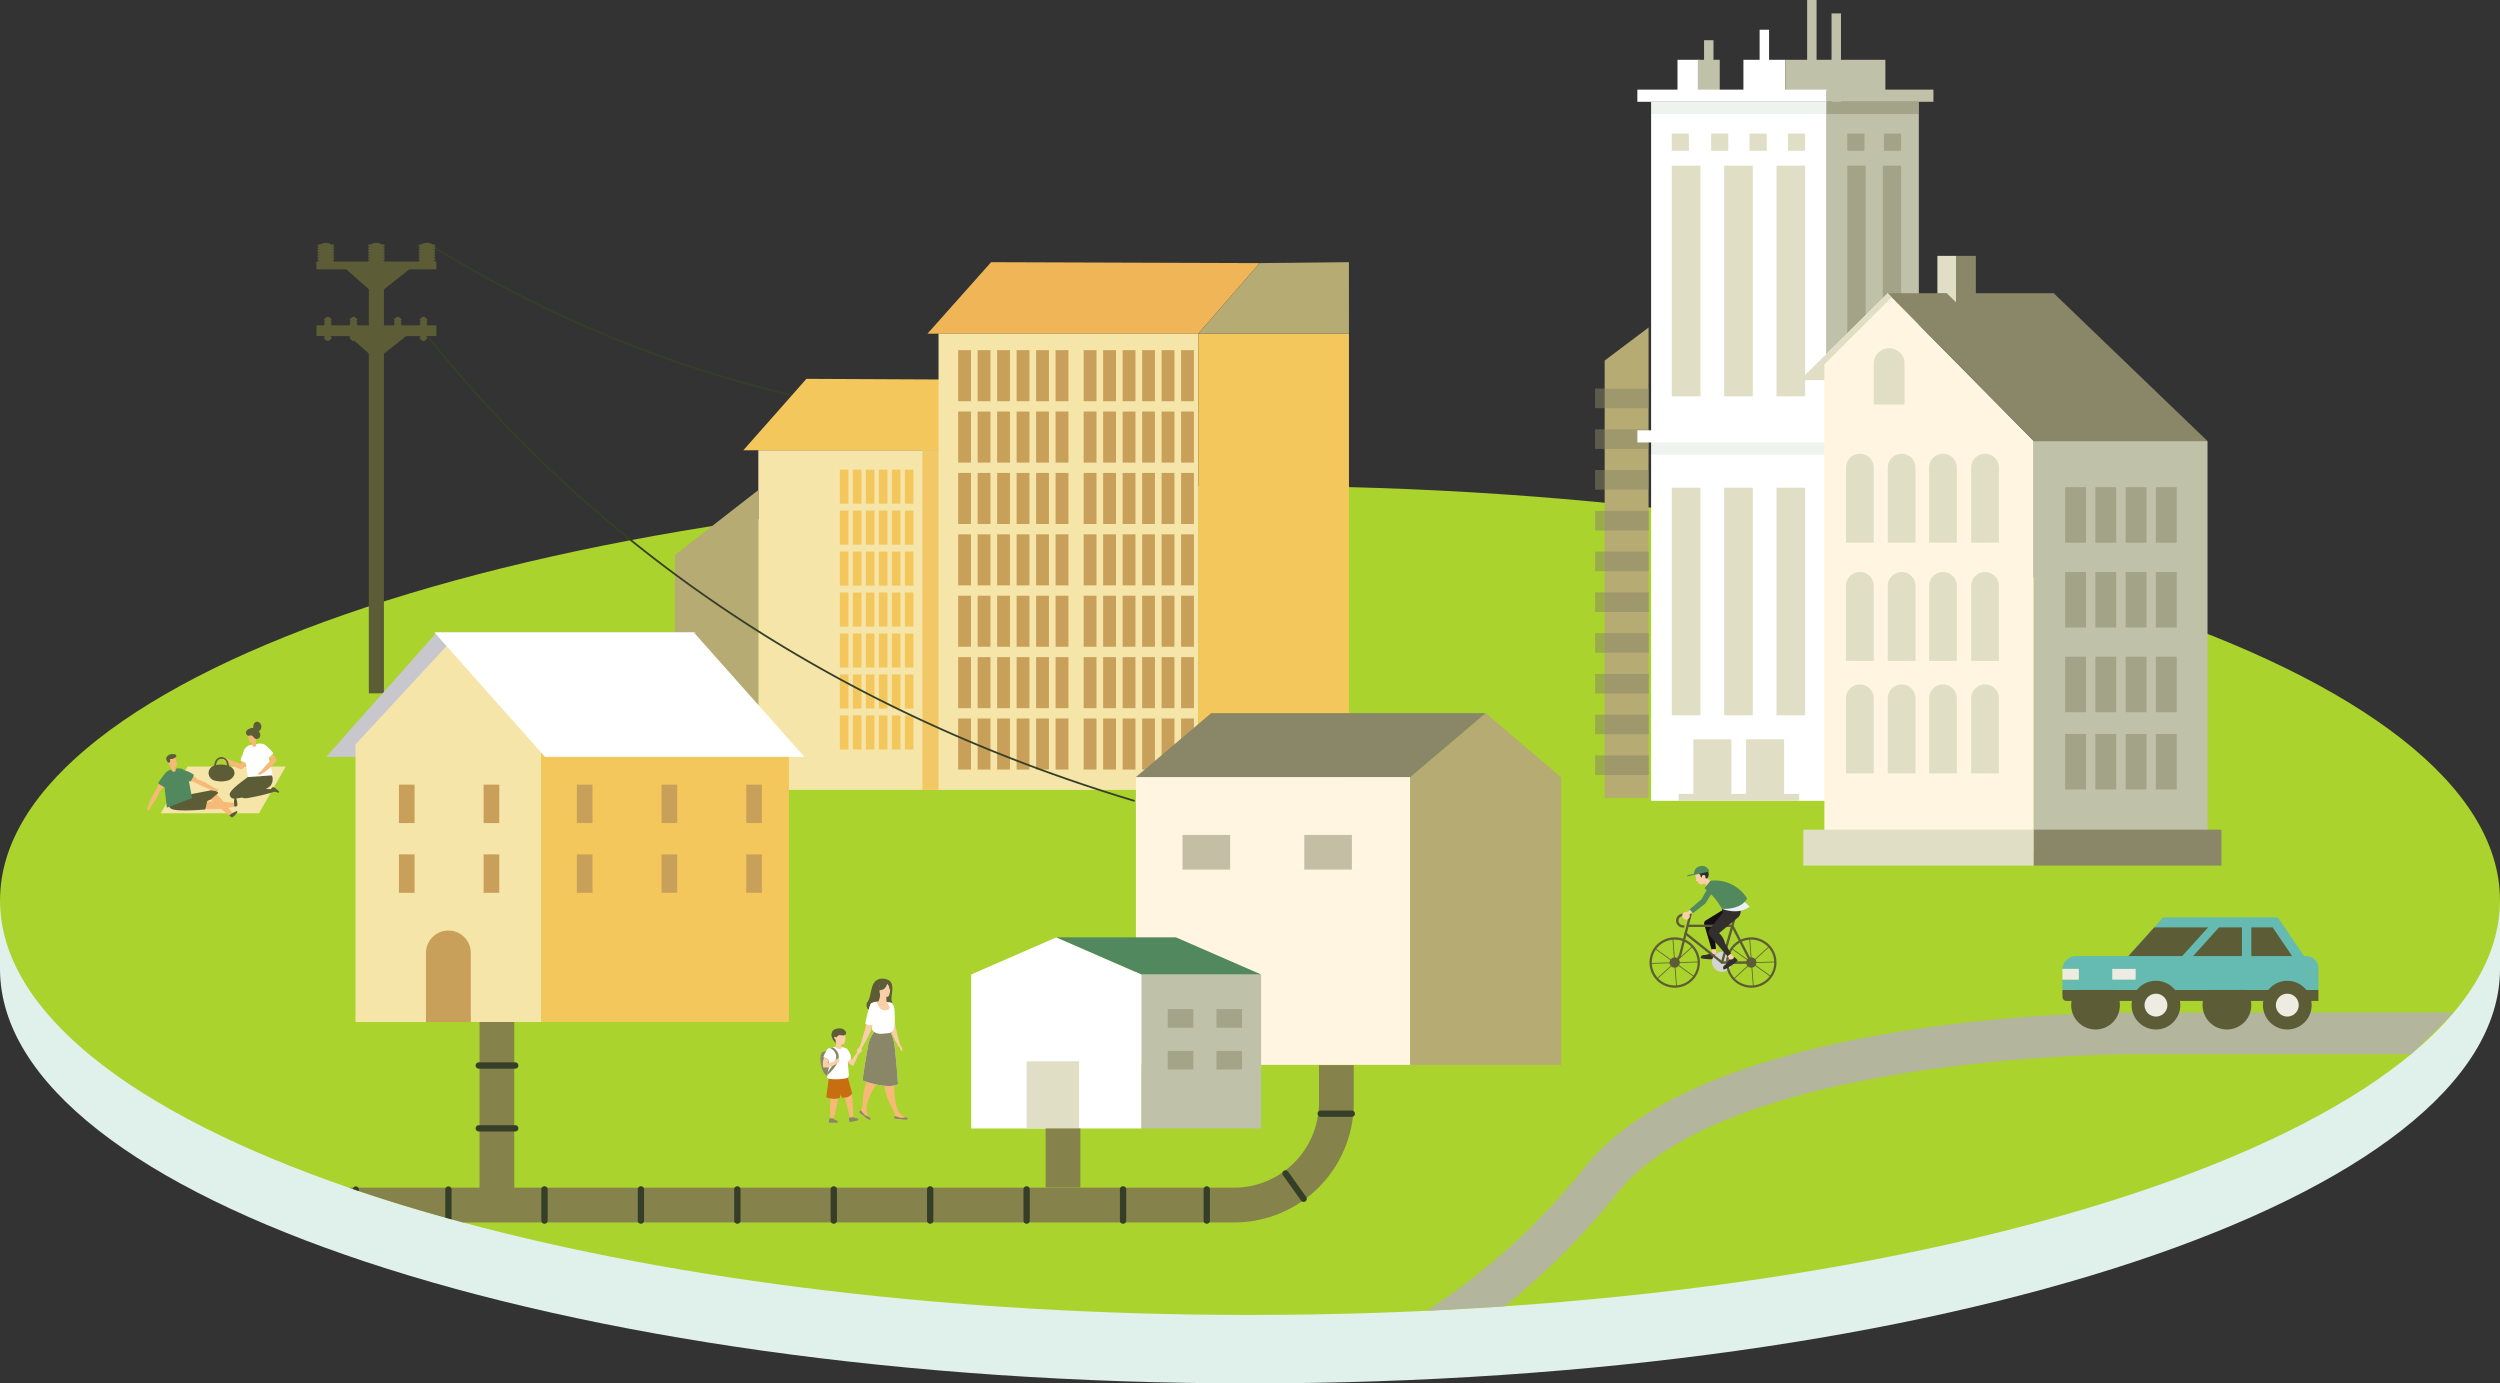 <svg id="ill_island_03" xmlns="http://www.w3.org/2000/svg" width="643.908" height="356.308" viewBox="0 0 643.908 356.308">
  <rect x="0" y="0" width="643.908" height="356.308" fill="#333333" stroke="none"/>
  <path id="パス_963" data-name="パス 963" d="M777.339,269.577c-21.583-52.018-156.126-92.088-318.908-92.088-162.606,0-297.032,39.982-318.836,91.92l-3.118-2.772v17.629c0,58.971,144.143,106.777,321.954,106.777s321.954-47.805,321.954-106.777V266.637Z" transform="translate(-136.477 -34.734)" fill="#e0f0eb"/>
  <path id="パス_964" data-name="パス 964" d="M780.372,277.636c0,58.987-144.143,106.785-321.954,106.785-76.813,0-147.352-8.921-202.7-23.82-.991-.261-1.968-.541-2.943-.8-.541-.157-1.081-.3-1.622-.453q-11.6-3.216-22.236-6.815c-.541-.192-1.063-.365-1.6-.557-.33-.107-.66-.226-.993-.333-55.64-19.184-89.846-45.254-89.846-74.006,0-58.969,144.127-106.766,321.938-106.766S780.372,218.667,780.372,277.636Z" transform="translate(-136.472 -45.741)" fill="#aad32d"/>
  <g id="グループ_700" data-name="グループ 700" transform="translate(410.835)">
    <path id="パス_965" data-name="パス 965" d="M322.04,171.98l0,77.383h11.313V178.79Z" transform="translate(-238.734 -43.896)" fill="#e0dfc6"/>
    <g id="グループ_685" data-name="グループ 685" transform="translate(0 84.356)">
      <g id="グループ_684" data-name="グループ 684">
        <path id="パス_966" data-name="パス 966" d="M302.99,276.67H291.682v-112.6l11.309-8.512Z" transform="translate(-289.214 -155.559)" fill="#b5ab73"/>
        <rect id="長方形_1047" data-name="長方形 1047" width="13.841" height="5.044" transform="translate(0 15.728)" fill="#898767" opacity="0.5"/>
        <rect id="長方形_1048" data-name="長方形 1048" width="13.841" height="5.044" transform="translate(0 26.227)" fill="#898767" opacity="0.5"/>
      </g>
      <rect id="長方形_1049" data-name="長方形 1049" width="13.841" height="5.044" transform="translate(0 36.726)" fill="#898767" opacity="0.5"/>
      <rect id="長方形_1050" data-name="長方形 1050" width="13.841" height="5.044" transform="translate(0 47.225)" fill="#898767" opacity="0.5"/>
      <rect id="長方形_1051" data-name="長方形 1051" width="13.841" height="5.044" transform="translate(0 57.723)" fill="#898767" opacity="0.5"/>
      <rect id="長方形_1052" data-name="長方形 1052" width="13.841" height="5.044" transform="translate(0 68.222)" fill="#898767" opacity="0.5"/>
      <rect id="長方形_1053" data-name="長方形 1053" width="13.841" height="5.044" transform="translate(0 89.219)" fill="#898767" opacity="0.5"/>
      <rect id="長方形_1054" data-name="長方形 1054" width="13.841" height="5.044" transform="translate(0 78.721)" fill="#898767" opacity="0.5"/>
      <rect id="長方形_1055" data-name="長方形 1055" width="13.841" height="5.044" transform="translate(0 99.718)" fill="#898767" opacity="0.5"/>
      <rect id="長方形_1056" data-name="長方形 1056" width="13.841" height="5.044" transform="translate(0 110.217)" fill="#898767" opacity="0.5"/>
    </g>
    <g id="グループ_699" data-name="グループ 699" transform="translate(10.891)">
      <g id="グループ_686" data-name="グループ 686" transform="translate(17.176)">
        <path id="パス_967" data-name="パス 967" d="M306.669,126.755v11.852l2.431-.145V126.755Z" transform="translate(-292.357 -119.103)" fill="#fff"/>
        <path id="パス_968" data-name="パス 968" d="M301.294,127.768V139.62l2.431-.145V127.768Z" transform="translate(-301.294 -117.418)" fill="#bfc1a9"/>
        <path id="パス_969" data-name="パス 969" d="M311.265,123.881v20.706l2.432-.145v-20.56Z" transform="translate(-284.714 -123.881)" fill="#bfc1a9"/>
        <path id="パス_970" data-name="パス 970" d="M313.624,125.175v23.913l2.432-.145V125.175Z" transform="translate(-280.791 -121.73)" fill="#bfc1a9"/>
      </g>
      <g id="グループ_687" data-name="グループ 687" transform="translate(10.333 15.402)">
        <rect id="長方形_1057" data-name="長方形 1057" width="10.779" height="7.948" transform="translate(16.981)" fill="#fff"/>
        <rect id="長方形_1058" data-name="長方形 1058" width="5.646" height="7.948" fill="#fff"/>
        <rect id="長方形_1059" data-name="長方形 1059" width="5.646" height="7.948" transform="translate(5.236)" fill="#bfc1a9"/>
        <rect id="長方形_1060" data-name="長方形 1060" width="25.786" height="7.948" transform="translate(27.76)" fill="#bfc1a9"/>
      </g>
      <g id="グループ_698" data-name="グループ 698" transform="translate(0 23.085)">
        <g id="グループ_693" data-name="グループ 693">
          <g id="グループ_688" data-name="グループ 688" transform="translate(3.539 3.134)">
            <rect id="長方形_1061" data-name="長方形 1061" width="45.232" height="180.044" fill="#fff"/>
            <rect id="長方形_1062" data-name="長方形 1062" width="23.724" height="180.044" transform="translate(45.232)" fill="#bfc1a9"/>
          </g>
          <g id="グループ_689" data-name="グループ 689">
            <rect id="長方形_1063" data-name="長方形 1063" width="48.771" height="3.134" fill="#fff"/>
            <rect id="長方形_1064" data-name="長方形 1064" width="27.481" height="3.134" transform="translate(48.771)" fill="#bfc1a9"/>
          </g>
          <g id="グループ_690" data-name="グループ 690" transform="translate(3.539 3.134)">
            <rect id="長方形_1065" data-name="長方形 1065" width="45.232" height="3.134" fill="#51885e" opacity="0.1"/>
            <rect id="長方形_1066" data-name="長方形 1066" width="23.724" height="3.134" transform="translate(45.232)" fill="#898767" opacity="0.5"/>
          </g>
          <g id="グループ_691" data-name="グループ 691" transform="translate(0 87.748)">
            <rect id="長方形_1067" data-name="長方形 1067" width="48.771" height="3.134" fill="#fff"/>
            <rect id="長方形_1068" data-name="長方形 1068" width="27.481" height="3.134" transform="translate(48.771)" fill="#bfc1a9"/>
          </g>
          <g id="グループ_692" data-name="グループ 692" transform="translate(3.539 90.881)">
            <rect id="長方形_1069" data-name="長方形 1069" width="45.232" height="3.134" fill="#51885e" opacity="0.1"/>
            <rect id="長方形_1070" data-name="長方形 1070" width="23.724" height="3.134" transform="translate(45.232)" fill="#898767" opacity="0.5"/>
          </g>
        </g>
        <g id="グループ_694" data-name="グループ 694" transform="translate(8.865 19.58)">
          <path id="パス_971" data-name="パス 971" d="M298.174,139.9v59.412h7.391V139.9h-7.391Z" transform="translate(-298.174 -139.903)" fill="#e0dfc6"/>
          <path id="パス_972" data-name="パス 972" d="M303.235,139.9v59.412h7.391V139.9h-7.391Z" transform="translate(-289.756 -139.903)" fill="#e0dfc6"/>
          <path id="パス_973" data-name="パス 973" d="M310.862,139.9H308.3v59.412h7.391V139.9Z" transform="translate(-281.339 -139.903)" fill="#e0dfc6"/>
        </g>
        <rect id="長方形_1071" data-name="長方形 1071" width="4.719" height="59.412" transform="translate(67.934 78.992) rotate(180)" fill="#898767" opacity="0.5"/>
        <rect id="長方形_1072" data-name="長方形 1072" width="4.719" height="59.412" transform="translate(58.791 78.992) rotate(180)" fill="#898767" opacity="0.5"/>
        <g id="グループ_695" data-name="グループ 695" transform="translate(8.865 102.532)">
          <path id="パス_974" data-name="パス 974" d="M298.174,171.053v58.61h7.391v-58.61h-7.391Z" transform="translate(-298.174 -171.053)" fill="#e0dfc6"/>
          <path id="パス_975" data-name="パス 975" d="M303.235,171.053v58.61h7.391v-58.61h-7.391Z" transform="translate(-289.756 -171.053)" fill="#e0dfc6"/>
          <path id="パス_976" data-name="パス 976" d="M310.862,171.053H308.3v58.61h7.391v-58.61Z" transform="translate(-281.339 -171.053)" fill="#e0dfc6"/>
        </g>
        <rect id="長方形_1073" data-name="長方形 1073" width="4.719" height="58.61" transform="translate(67.934 161.142) rotate(180)" fill="#898767" opacity="0.5"/>
        <rect id="長方形_1074" data-name="長方形 1074" width="4.719" height="58.61" transform="translate(58.791 161.142) rotate(180)" fill="#898767" opacity="0.5"/>
        <path id="パス_977" data-name="パス 977" d="M315.772,195.39v14.6h9.808v-14.6Z" transform="translate(-260.043 -28.05)" fill="#898767" opacity="0.5"/>
        <g id="グループ_696" data-name="グループ 696" transform="translate(14.424 167.34)">
          <path id="パス_978" data-name="パス 978" d="M300.261,209.988h9.808v-14.6h-9.808Z" transform="translate(-300.261 -195.39)" fill="#e0dfc6"/>
          <path id="パス_979" data-name="パス 979" d="M305.355,195.39v14.6h9.808v-14.6Z" transform="translate(-291.79 -195.39)" fill="#e0dfc6"/>
        </g>
        <rect id="長方形_1075" data-name="長方形 1075" width="1.792" height="31.041" transform="translate(10.635 183.178) rotate(-90)" fill="#e0dfc6"/>
        <rect id="長方形_1076" data-name="長方形 1076" width="1.792" height="16.307" transform="translate(52.48 183.178) rotate(-90)" fill="#898767" opacity="0.5"/>
        <g id="グループ_697" data-name="グループ 697" transform="translate(8.855 11.318)">
          <rect id="長方形_1077" data-name="長方形 1077" width="4.43" height="4.43" fill="#e0dfc6"/>
          <rect id="長方形_1078" data-name="長方形 1078" width="4.43" height="4.43" transform="translate(29.92)" fill="#e0dfc6"/>
          <rect id="長方形_1079" data-name="長方形 1079" width="4.43" height="4.43" transform="translate(10.137)" fill="#e0dfc6"/>
          <rect id="長方形_1080" data-name="長方形 1080" width="4.43" height="4.43" transform="translate(20.029)" fill="#e0dfc6"/>
          <rect id="長方形_1081" data-name="長方形 1081" width="4.43" height="4.43" transform="translate(54.639)" fill="#898767" opacity="0.5"/>
          <rect id="長方形_1082" data-name="長方形 1082" width="4.43" height="4.43" transform="translate(45.208)" fill="#898767" opacity="0.5"/>
        </g>
      </g>
    </g>
  </g>
  <g id="グループ_701" data-name="グループ 701" transform="translate(367.488 260.809)">
    <path id="パス_980" data-name="パス 980" d="M528.009,232.532H455.6c-2.41,0-103.491.349-132,35.684a185.691,185.691,0,0,1-29.1,29.258l-20.023,1.153a169.907,169.907,0,0,0,40.8-37.13c31.908-39.566,135.88-39.726,140.378-39.673h83.305Z" transform="translate(-274.477 -221.821)" fill="#b3b59c"/>
  </g>
  <g id="グループ_702" data-name="グループ 702" transform="translate(530.857 236.291)">
    <path id="パス_981" data-name="パス 981" d="M383.942,212.614H354.388l-13.921,15.439h53.917Z" transform="translate(-328.109 -212.614)" fill="#65bbb1"/>
    <path id="パス_982" data-name="パス 982" d="M341.35,223.886l9.3-10.309h30.479l7,10.309Z" transform="translate(-326.64 -211.012)" fill="#5c5c36"/>
    <path id="パス_983" data-name="パス 983" d="M357.311,213.306l-11.24,12.467h2.806l11.241-12.467Z" transform="translate(-318.789 -211.463)" fill="#65bbb1"/>
    <path id="パス_984" data-name="パス 984" d="M353.319,213.023v13.968l2.422.006V213.357Z" transform="translate(-306.736 -211.934)" fill="#65bbb1"/>
    <circle id="楕円形_67" data-name="楕円形 67" cx="6.276" cy="6.276" r="6.276" transform="translate(33.84 22.594) rotate(-45)" fill="#5c5c36"/>
    <circle id="楕円形_68" data-name="楕円形 68" cx="6.276" cy="6.276" r="6.276" transform="translate(0 22.594) rotate(-45)" fill="#5c5c36"/>
    <path id="パス_985" data-name="パス 985" d="M339.742,216.352a3.535,3.535,0,0,0-3.784,3.219v.085h4.207v2.764h-4.207v2.666H401.88v-5.63a3.1,3.1,0,0,0-3.105-3.1Z" transform="translate(-335.606 -206.398)" fill="#65bbb1"/>
    <path id="パス_986" data-name="パス 986" d="M337.028,222.463a1.071,1.071,0,0,1-1.07-1.071h0v-1.76H401.88v2.831Z" transform="translate(-335.606 -200.943)" fill="#5c5c36"/>
    <rect id="長方形_1083" data-name="長方形 1083" width="4.208" height="2.763" transform="translate(0.352 13.26)" fill="#eeebe2"/>
    <rect id="長方形_1084" data-name="長方形 1084" width="6.033" height="2.762" transform="translate(13.182 13.26)" fill="#eeebe2"/>
    <circle id="楕円形_69" data-name="楕円形 69" cx="6.276" cy="6.276" r="6.276" transform="matrix(0.923, -0.384, 0.384, 0.923, 50.066, 19.213)" fill="#5c5c36"/>
    <path id="パス_987" data-name="パス 987" d="M356.6,222.934a2.941,2.941,0,1,1,2.94,2.943A2.942,2.942,0,0,1,356.6,222.934Z" transform="translate(-301.273 -200.341)" fill="#eeebe2"/>
    <circle id="楕円形_70" data-name="楕円形 70" cx="6.276" cy="6.276" r="6.276" transform="translate(15.557 22.594) rotate(-45)" fill="#5c5c36"/>
    <path id="パス_988" data-name="パス 988" d="M343.9,222.934a2.94,2.94,0,1,1,2.94,2.943A2.941,2.941,0,0,1,343.9,222.934Z" transform="translate(-322.404 -200.341)" fill="#eeebe2"/>
  </g>
  <g id="グループ_703" data-name="グループ 703" transform="translate(463.656 65.901)">
    <path id="パス_989" data-name="パス 989" d="M316.825,158.309l-6.235,6.235h10.5Z" transform="translate(-310.59 -132.53)" fill="#e0dfc6"/>
    <path id="パス_990" data-name="パス 990" d="M312.932,168.4V295.866H366.86V190.33l-37.6-38.091Z" transform="translate(-306.696 -142.625)" fill="#fff5e0"/>
    <rect id="長方形_1085" data-name="長方形 1085" width="44.756" height="105.537" transform="translate(60.164 47.704)" fill="#bfc1a9"/>
    <path id="パス_991" data-name="パス 991" d="M319.062,152.239H361.8l39.621,38.09H356.665Z" transform="translate(-296.502 -142.625)" fill="#898767"/>
    <rect id="長方形_1086" data-name="長方形 1086" width="5.11" height="11.949" transform="translate(40.142)" fill="#898767"/>
    <path id="パス_992" data-name="パス 992" d="M328.66,160.578l-2.389-2.323h-2.408v-9.626h4.8Z" transform="translate(-288.518 -148.629)" fill="#e0dfc6"/>
    <rect id="長方形_1087" data-name="長方形 1087" width="59.35" height="9.248" transform="translate(0.814 147.793)" fill="#e0dfc6"/>
    <rect id="長方形_1088" data-name="長方形 1088" width="48.33" height="9.248" transform="translate(108.494 157.041) rotate(180)" fill="#898767"/>
    <path id="パス_993" data-name="パス 993" d="M325.639,172.069h-7.928V161.521a3.963,3.963,0,0,1,3.962-3.962h0a3.962,3.962,0,0,1,3.965,3.962Z" transform="translate(-298.749 -133.778)" fill="#e0dfc6"/>
    <path id="パス_994" data-name="パス 994" d="M322.184,190.675h-7.163V171.35a3.581,3.581,0,0,1,3.582-3.582h0a3.581,3.581,0,0,1,3.582,3.582Z" transform="translate(-303.222 -116.801)" fill="#e0dfc6"/>
    <path id="パス_995" data-name="パス 995" d="M326.225,190.675h-7.163V171.35a3.581,3.581,0,0,1,3.582-3.582h0a3.581,3.581,0,0,1,3.582,3.582Z" transform="translate(-296.502 -116.801)" fill="#e0dfc6"/>
    <path id="パス_996" data-name="パス 996" d="M330.22,190.675h-7.163V171.35a3.581,3.581,0,0,1,3.582-3.582h0a3.581,3.581,0,0,1,3.582,3.582Z" transform="translate(-289.858 -116.801)" fill="#e0dfc6"/>
    <path id="パス_997" data-name="パス 997" d="M334.289,190.675h-7.161V171.35a3.581,3.581,0,0,1,3.579-3.582h0a3.581,3.581,0,0,1,3.582,3.582Z" transform="translate(-283.089 -116.801)" fill="#e0dfc6"/>
    <path id="パス_998" data-name="パス 998" d="M322.184,202.115h-7.163V182.788a3.583,3.583,0,0,1,3.582-3.582h0a3.583,3.583,0,0,1,3.582,3.582Z" transform="translate(-303.222 -97.78)" fill="#e0dfc6"/>
    <path id="パス_999" data-name="パス 999" d="M326.225,202.115h-7.163V182.788a3.583,3.583,0,0,1,3.582-3.582h0a3.583,3.583,0,0,1,3.582,3.582Z" transform="translate(-296.502 -97.78)" fill="#e0dfc6"/>
    <path id="パス_1000" data-name="パス 1000" d="M330.22,202.115h-7.163V182.788a3.583,3.583,0,0,1,3.582-3.582h0a3.583,3.583,0,0,1,3.582,3.582Z" transform="translate(-289.858 -97.78)" fill="#e0dfc6"/>
    <path id="パス_1001" data-name="パス 1001" d="M334.289,202.115h-7.161V182.788a3.582,3.582,0,0,1,3.579-3.582h0a3.583,3.583,0,0,1,3.582,3.582Z" transform="translate(-283.089 -97.78)" fill="#e0dfc6"/>
    <path id="パス_1002" data-name="パス 1002" d="M322.184,212.99h-7.163V193.665a3.581,3.581,0,0,1,3.582-3.582h0a3.581,3.581,0,0,1,3.582,3.582Z" transform="translate(-303.222 -79.692)" fill="#e0dfc6"/>
    <path id="パス_1003" data-name="パス 1003" d="M326.225,212.99h-7.163V193.665a3.581,3.581,0,0,1,3.582-3.582h0a3.581,3.581,0,0,1,3.582,3.582Z" transform="translate(-296.502 -79.692)" fill="#e0dfc6"/>
    <path id="パス_1004" data-name="パス 1004" d="M330.22,212.99h-7.163V193.665a3.581,3.581,0,0,1,3.582-3.582h0a3.581,3.581,0,0,1,3.582,3.582Z" transform="translate(-289.858 -79.692)" fill="#e0dfc6"/>
    <path id="パス_1005" data-name="パス 1005" d="M334.289,212.99h-7.161V193.665a3.581,3.581,0,0,1,3.579-3.582h0a3.581,3.581,0,0,1,3.582,3.582Z" transform="translate(-283.089 -79.692)" fill="#e0dfc6"/>
    <path id="パス_1006" data-name="パス 1006" d="M310.59,174.639l22.56-22.4,1.038,1.051-21.452,21.349Z" transform="translate(-310.59 -142.625)" fill="#e0dfc6"/>
    <rect id="長方形_1089" data-name="長方形 1089" width="5.374" height="14.304" transform="translate(68.247 59.571)" fill="#898767" opacity="0.5"/>
    <rect id="長方形_1090" data-name="長方形 1090" width="5.374" height="14.304" transform="translate(76.036 59.571)" fill="#898767" opacity="0.5"/>
    <rect id="長方形_1091" data-name="長方形 1091" width="5.374" height="14.304" transform="translate(83.825 59.571)" fill="#898767" opacity="0.5"/>
    <rect id="長方形_1092" data-name="長方形 1092" width="5.374" height="14.304" transform="translate(91.614 59.571)" fill="#898767" opacity="0.5"/>
    <rect id="長方形_1093" data-name="長方形 1093" width="5.374" height="14.304" transform="translate(68.247 81.427)" fill="#898767" opacity="0.5"/>
    <rect id="長方形_1094" data-name="長方形 1094" width="5.374" height="14.304" transform="translate(76.036 81.427)" fill="#898767" opacity="0.5"/>
    <rect id="長方形_1095" data-name="長方形 1095" width="5.374" height="14.304" transform="translate(83.825 81.427)" fill="#898767" opacity="0.5"/>
    <rect id="長方形_1096" data-name="長方形 1096" width="5.374" height="14.304" transform="translate(91.614 81.427)" fill="#898767" opacity="0.5"/>
    <rect id="長方形_1097" data-name="長方形 1097" width="5.374" height="14.303" transform="translate(68.247 103.239)" fill="#898767" opacity="0.5"/>
    <rect id="長方形_1098" data-name="長方形 1098" width="5.374" height="14.303" transform="translate(76.036 103.239)" fill="#898767" opacity="0.5"/>
    <rect id="長方形_1099" data-name="長方形 1099" width="5.374" height="14.303" transform="translate(83.825 103.239)" fill="#898767" opacity="0.5"/>
    <rect id="長方形_1100" data-name="長方形 1100" width="5.374" height="14.303" transform="translate(91.614 103.239)" fill="#898767" opacity="0.5"/>
    <rect id="長方形_1101" data-name="長方形 1101" width="5.374" height="14.304" transform="translate(68.247 123.14)" fill="#898767" opacity="0.5"/>
    <rect id="長方形_1102" data-name="長方形 1102" width="5.374" height="14.304" transform="translate(76.036 123.14)" fill="#898767" opacity="0.5"/>
    <rect id="長方形_1103" data-name="長方形 1103" width="5.374" height="14.304" transform="translate(83.825 123.14)" fill="#898767" opacity="0.5"/>
    <rect id="長方形_1104" data-name="長方形 1104" width="5.374" height="14.304" transform="translate(91.614 123.14)" fill="#898767" opacity="0.5"/>
  </g>
  <g id="グループ_707" data-name="グループ 707" transform="translate(211.318 252.061)">
    <g id="グループ_704" data-name="グループ 704" transform="translate(10.007 20.523)">
      <path id="パス_1007" data-name="パス 1007" d="M220.594,239.766l-.652-.213a20.58,20.58,0,0,1,.154-3.9,12.475,12.475,0,0,1,1.134-3.979,5.2,5.2,0,0,1,1.009-1.379s.5-1.164,1.166-2.722c.738-1.731,5.363-2.24,2.724,1.387-.541.746-1.121,2.056-1.819,2.852a15.7,15.7,0,0,0-2.607,4.346A19.32,19.32,0,0,0,220.594,239.766Z" transform="translate(-219.057 -226.243)" fill="#f7b977"/>
      <path id="パス_1008" data-name="パス 1008" d="M219.639,232.9c-.2.322.229.636.759.932s.312.328.988.831,1.076.45,1.18.375-.184-.375-.474-.716l-.109-.13a3.617,3.617,0,0,1-.525-1.382,5.353,5.353,0,0,1,.083-1.67l-.9-.716s-.184,1.081-.285,1.534a1.386,1.386,0,0,1-.453.65A1.525,1.525,0,0,0,219.639,232.9Z" transform="translate(-219.59 -219.283)" fill="#f7b977"/>
      <path id="パス_1009" data-name="パス 1009" d="M220.4,232.473c.53.3.312.328.988.831s1.076.45,1.18.375-.184-.375-.474-.716l-.011,0a2.367,2.367,0,0,1-1.132-.546c-.426-.378-.756-.908-1.049-1.172a1.525,1.525,0,0,0-.261.293C219.442,231.863,219.868,232.177,220.4,232.473Z" transform="translate(-219.59 -217.919)" fill="#898767"/>
    </g>
    <path id="パス_1010" data-name="パス 1010" d="M224.506,218.544a2.493,2.493,0,0,0-2.4,1.289c-.8,1.486-.738,3.635-1.515,4.649a1.55,1.55,0,0,0,.131,1.976l6.058.205a4.217,4.217,0,0,0,0-2.5C226.362,222.808,228.418,218.749,224.506,218.544Z" transform="translate(-208.434 -218.536)" fill="#5c5c36"/>
    <path id="パス_1011" data-name="パス 1011" d="M226.294,231.068c.011.245.08.762-.077.762-.128,0-.381-.655-.546-.794a2.044,2.044,0,0,1-.469-.727.551.551,0,0,0-.122-.256h0a31.4,31.4,0,0,1-2.066-4.4c-.048-.29-.173-.876-.322-1.531-.16-.714-.346-1.51-.485-2.106a11.019,11.019,0,0,1,1.84-.173c.112.727.21,1.467.3,2.112.128.959.226,1.7.288,1.861.165.437.626,2.793,1.057,4.018a1.734,1.734,0,0,0,.234.506A1.2,1.2,0,0,1,226.294,231.068Z" transform="translate(-205.232 -213.036)" fill="#facea7"/>
    <path id="パス_1012" data-name="パス 1012" d="M227.23,230.655c-1.057-3.382,1.073-3.337.961-5.028a8.18,8.18,0,0,0-1.419-3.512l-.128-.013a.116.116,0,0,1-.1-.075,2.819,2.819,0,0,1-.061-.732c0-.466.037-.961.037-.961l-1.571-.309-.093-.019a4.056,4.056,0,0,1-.309,1.715.524.524,0,0,1-.4.29,6.1,6.1,0,0,0-1.331.317.725.725,0,0,0-.394.29,30.141,30.141,0,0,0-1.166,5.052,18.49,18.49,0,0,1-.365,1.848c-.186.437-.759,2.841-1.249,4.026l.626.186a31.389,31.389,0,0,0,2.248-4.306c.061-.29.21-.871.386-1.518l.08-.3a4.99,4.99,0,0,1,.458,1.587c-.013.514-.362.977-1.092,2.615C221.941,232.711,228.311,234.109,227.23,230.655Z" transform="translate(-209.502 -216.091)" fill="#facea7"/>
    <path id="パス_1013" data-name="パス 1013" d="M223.646,222.487s-2.08.035-2.082-1.262-.269-2.162,1.057-2.24,1.587.418,1.694.849S224.187,222.444,223.646,222.487Z" transform="translate(-206.337 -217.802)" fill="#facea7"/>
    <path id="パス_1014" data-name="パス 1014" d="M226.525,243.844l-.666.165a20.4,20.4,0,0,1-1.923-3.4,12.439,12.439,0,0,1-1.132-3.978,5.063,5.063,0,0,1,.133-1.7s-.186-1.254-.442-2.929c-.282-1.861-.65-4.239-.94-5.989l.176-.051,2.839-1.662a16.96,16.96,0,0,1,.972,7.448c-.066.916.128,2.338-.045,3.379a15.793,15.793,0,0,0,.072,5.068A19.423,19.423,0,0,0,226.525,243.844Z" transform="translate(-206.313 -208.959)" fill="#f7b977"/>
    <path id="パス_1015" data-name="パス 1015" d="M220.967,223.22a6.581,6.581,0,0,1,.581,1.923,5.332,5.332,0,0,1,3.488-2.213l-4.263-.487A3.959,3.959,0,0,0,220.967,223.22Z" transform="translate(-207.615 -212.04)" fill="#d87e27"/>
    <path id="パス_1016" data-name="パス 1016" d="M224.672,219.278c-.322-.389-.565-.3-.7-.186a1.475,1.475,0,0,0-1.869.3,2.482,2.482,0,0,1-.812,1.462,2.011,2.011,0,0,0,1.254.008c1.049-.221,1.337-1.4,1.379-1.555a1.622,1.622,0,0,1,.453.6c.1.33.149,1.009.349.985C224.725,220.9,225.154,219.864,224.672,219.278Z" transform="translate(-206.755 -217.967)" fill="#5c5c36"/>
    <path id="パス_1017" data-name="パス 1017" d="M220.168,225.051a1.63,1.63,0,0,1-.386.573c-.2.125-.479.426-.429.666s.1.615.354.615.834-1.105.905-1.313.136-.25.136-.25Z" transform="translate(-209.987 -207.701)" fill="#facea7"/>
    <path id="パス_1018" data-name="パス 1018" d="M229.03,242.006c-2.511,1.435-9.126-.849-9.118-.983.035-.7.671-4.932,1.417-8.966.458-2.482,1.68-3.409,1.486-3.566l0,0c-.754-.535-.429-1.451-.378-1.782a2.487,2.487,0,0,1-1.832-.266,26.718,26.718,0,0,1,1.355-5.089.427.427,0,0,1,.123-.13l-.005-.005a3.743,3.743,0,0,1,1.433-.447,13.969,13.969,0,0,0,.676,1.467c1.025,1.281,2.865.7,2.615-.1a14.1,14.1,0,0,0-.612-1.307l.13.013c.309.04.527.072.684.1a.926.926,0,0,1,.463.149,3.2,3.2,0,0,1,.652,2.146c.011.447.477,5.382-1.031,5.3-.035,0-.005.08.061.232a10.769,10.769,0,0,1,.991,3.289C228.708,237.175,229.03,242.006,229.03,242.006Z" transform="translate(-209.047 -214.822)" fill="#fff"/>
    <path id="パス_1019" data-name="パス 1019" d="M220.14,225.254s-.069.5-.2.62-.152.325-.29.213S220.14,225.254,220.14,225.254Z" transform="translate(-209.514 -207.364)" fill="#f7b977"/>
    <path id="パス_1020" data-name="パス 1020" d="M223.253,233.6c0,.378.53.421,1.134.394s.437.112,1.278.186,1.15-.186,1.2-.3-.357-.224-.783-.359l-.16-.053a3.642,3.642,0,0,1-1.174-.9,5.326,5.326,0,0,1-.807-1.465l-1.148-.133s.415,1.015.567,1.451a1.393,1.393,0,0,1-.043.791A1.386,1.386,0,0,0,223.253,233.6Z" transform="translate(-204.252 -197.852)" fill="#f7b977"/>
    <path id="パス_1021" data-name="パス 1021" d="M224.1,232.6c.607-.027.437.112,1.278.186s1.15-.186,1.2-.3-.357-.224-.783-.359l-.005.008a2.37,2.37,0,0,1-1.252.131c-.562-.1-1.121-.373-1.507-.445a1.387,1.387,0,0,0-.067.389C222.967,232.583,223.5,232.625,224.1,232.6Z" transform="translate(-203.966 -196.452)" fill="#898767"/>
    <path id="パス_1022" data-name="パス 1022" d="M229.03,237.183c-2.511,1.435-9.126-.849-9.118-.983.035-.7.671-4.932,1.417-8.966.458-2.482,1.68-3.409,1.486-3.566a3.016,3.016,0,0,0,2.053.533,21.672,21.672,0,0,0,2.28-.256,10.77,10.77,0,0,1,.991,3.289C228.708,232.353,229.03,237.183,229.03,237.183Z" transform="translate(-209.047 -210)" fill="#898767"/>
    <g id="グループ_706" data-name="グループ 706" transform="translate(0 12.809)">
      <path id="パス_1023" data-name="パス 1023" d="M218.771,225.3s1.925,4.061,1.691,4.37-1.877-1.11-2.242-2.064S218.771,225.3,218.771,225.3Z" transform="translate(-212.004 -220.103)" fill="#facea7"/>
      <path id="パス_1024" data-name="パス 1024" d="M220.467,225.635s-1.164,1.734-1.68,2.517c-.285.429.45.985.7.951a14.023,14.023,0,0,0,1.193-2.767Z" transform="translate(-211.026 -219.539)" fill="#facea7"/>
      <path id="パス_1025" data-name="パス 1025" d="M219.086,225.876a3.488,3.488,0,0,0-2.684-.088c-1.158.61-.45,5.635,1.2,6.122h0S220.706,232.9,219.086,225.876Z" transform="translate(-215.832 -219.7)" fill="#898767"/>
      <path id="パス_1026" data-name="パス 1026" d="M219.7,231.914a.881.881,0,0,0,.628.282.955.955,0,0,1,.623.205.228.228,0,0,1-.1.394l-1.827.418a.306.306,0,0,1-.37-.258c-.016-.133-.037-.285-.059-.4a.819.819,0,0,1,.173-.554Z" transform="translate(-211.244 -209.097)" fill="#898767"/>
      <path id="パス_1027" data-name="パス 1027" d="M221.484,238.6s.109.115-.929.088c0,0-.919-4.218-1.124-4.5-.051-.067-.407-.86-.535-1.089-.011-.021-.245.466-.258.447-.415-.751-1.068-2.008-1.116-2.2-.064-.258.687-3.558,1.3-3.451a3.211,3.211,0,0,1,1.028.386l.091.053.064.258.147.594.021.093c.344,1.387.948,3.859,1.041,4.279C221.343,234.152,221.484,238.6,221.484,238.6Z" transform="translate(-213.028 -215.782)" fill="#f7b977"/>
      <path id="パス_1028" data-name="パス 1028" d="M220.023,227.789l1.347,4.9a2.358,2.358,0,0,1-1.188.98,4.817,4.817,0,0,1-1.478.128l-1.294-3.164Z" transform="translate(-213.206 -215.957)" fill="#c86e11"/>
      <path id="パス_1029" data-name="パス 1029" d="M219.146,226.6l-1.571.8-.314-1.089a3.363,3.363,0,0,0,.29-1,4.2,4.2,0,0,0,.032-.9l1.281.655a2.432,2.432,0,0,0-.029.977A.933.933,0,0,0,219.146,226.6Z" transform="translate(-213.455 -221.55)" fill="#facea7"/>
      <path id="パス_1030" data-name="パス 1030" d="M217.33,228.274a67.368,67.368,0,0,0-.562,10.25l.889.115s.708-2.439,1.156-4.873a42.478,42.478,0,0,0,.091-5.637Z" transform="translate(-214.283 -215.393)" fill="#f7b977"/>
      <path id="パス_1031" data-name="パス 1031" d="M217.067,228.074c0,.57-.671,5.379-.671,5.379a6.711,6.711,0,0,0,1.51.351,4.135,4.135,0,0,0,1.96-.2l1.5-5.653Z" transform="translate(-214.894 -215.691)" fill="#c86e11"/>
      <path id="パス_1032" data-name="パス 1032" d="M221.451,233.206a12.877,12.877,0,0,1-4.524.133l-.128-.021a.423.423,0,0,1-.325-.41.357.357,0,0,1,.008-.075l.519-2.876-.176-1.443-.1-.826-.226-1.877a6.517,6.517,0,0,1,2.053-.674,1.582,1.582,0,0,0,1.238.535c.394-.053.485-.258.479-.485a4.277,4.277,0,0,1,1.26.373l.541,6.759A.848.848,0,0,1,221.451,233.206Z" transform="translate(-214.764 -220.367)" fill="#fff"/>
      <path id="パス_1033" data-name="パス 1033" d="M219.157,225.137l-.237.469-.229.455-1.108,2.413a6.593,6.593,0,0,0-1.473-.687,11.218,11.218,0,0,1,.993-1.976,1.4,1.4,0,0,1,.589-.354,5.178,5.178,0,0,1,.66-.186C218.785,225.177,219.157,225.137,219.157,225.137Z" transform="translate(-215.368 -220.367)" fill="#fff"/>
      <path id="パス_1034" data-name="パス 1034" d="M216.491,232.349l.154-.762c2.277-3.3,2.626-3.97,1.6-5.451a2.4,2.4,0,0,0-1.124-.77,6.046,6.046,0,0,1,.716-.189,2.687,2.687,0,0,1,.589.36C221.556,228.243,216.491,232.349,216.491,232.349Z" transform="translate(-214.736 -220.299)" fill="#898767"/>
      <path id="パス_1035" data-name="パス 1035" d="M217.083,227.348a2.072,2.072,0,0,0,.3-.128,1.417,1.417,0,0,1,1.017-.975s.37,0,.293.256-.083.144-.184.5a.81.81,0,0,1-.634.65l-.282.077S216.934,227.359,217.083,227.348Z" transform="translate(-213.788 -218.523)" fill="#facea7"/>
      <g id="グループ_705" data-name="グループ 705" transform="translate(0.604 7.499)">
        <path id="パス_1036" data-name="パス 1036" d="M219.05,227.36a14.652,14.652,0,0,0-1.718.234s.123-.328.338-.826a4.192,4.192,0,0,0-1.262-.607,4.108,4.108,0,0,0-.266,2.431.19.19,0,0,0,.178.147,4.878,4.878,0,0,0,3.222-.956Z" transform="translate(-216.059 -226.162)" fill="#facea7"/>
      </g>
      <path id="パス_1037" data-name="パス 1037" d="M219.19,226.992s-1.915.234-1.955-1.113.756-2.224,1.289-2.213c1.063.019,1.238.447,1.361.895S220.071,226.9,219.19,226.992Z" transform="translate(-213.501 -222.813)" fill="#facea7"/>
      <path id="パス_1038" data-name="パス 1038" d="M217.853,232.143a.842.842,0,0,0,.527.4.908.908,0,0,1,.546.336.212.212,0,0,1-.17.338h-1.843a.264.264,0,0,1-.264-.29c.013-.136.029-.3.035-.418a.779.779,0,0,1,.28-.479Z" transform="translate(-214.475 -208.908)" fill="#898767"/>
      <path id="パス_1039" data-name="パス 1039" d="M218.154,227.178a3.107,3.107,0,0,1-1.26-2.024c0-1.366.841-1.739,2.013-1.805s2.011.927,1.694,1.441-.7.389-1.441.306-.711.6-1.025.567-.407-.144-.431.075.328.285.266.5A1.534,1.534,0,0,0,218.154,227.178Z" transform="translate(-214.065 -223.346)" fill="#5c5c36"/>
      <path id="パス_1040" data-name="パス 1040" d="M217.681,224.418s-.258-.336-.431-.25-.008.589.125.655.274.12.306.088A2.756,2.756,0,0,0,217.681,224.418Z" transform="translate(-213.6 -222.002)" fill="#facea7"/>
      <path id="パス_1041" data-name="パス 1041" d="M218.7,225.3a4.363,4.363,0,0,1,1.052,1.909s.133,1.329-1.052,1.454S218.7,225.3,218.7,225.3Z" transform="translate(-211.934 -220.103)" fill="#fff"/>
      <path id="パス_1042" data-name="パス 1042" d="M217.182,227.161a4.463,4.463,0,0,1,.128-.485c.08-.242.125-.477.184-.367a1.538,1.538,0,0,1,.08.413Z" transform="translate(-213.587 -218.464)" fill="#facea7"/>
    </g>
    <path id="パス_1043" data-name="パス 1043" d="M219.377,226.2s.237-.943.825-.9.487.61.208.9a8.244,8.244,0,0,1-.823.7Z" transform="translate(-209.936 -207.295)" fill="#facea7"/>
    <path id="パス_1044" data-name="パス 1044" d="M223.35,225.067s.226.993.29.919a1.378,1.378,0,0,0,.061-.458Z" transform="translate(-203.329 -207.675)" fill="#f18f43"/>
  </g>
  <g id="グループ_717" data-name="グループ 717" transform="translate(424.856 223.019)">
    <g id="グループ_709" data-name="グループ 709" transform="translate(13.209 11.062)">
      <path id="パス_1045" data-name="パス 1045" d="M306.584,211.784l-4.868,3a.886.886,0,0,0-.389.988l1.893,6.463,1.132-.021-.485-6.08,3.4-1.164.224-1.973Z" transform="translate(-300.455 -211.784)" fill="#151013"/>
      <g id="グループ_708" data-name="グループ 708" transform="translate(0 10.425)">
        <path id="パス_1046" data-name="パス 1046" d="M303.233,217.153c0-.056-.083-1.454-.083-1.454l-1.132.021.133,1.608Z" transform="translate(-299.253 -215.699)" fill="#facea7"/>
        <path id="パス_1047" data-name="パス 1047" d="M305.152,217.573a13.091,13.091,0,0,1-4.016-.125.212.212,0,0,1-.149-.256.732.732,0,0,1,.682-.6,3.41,3.41,0,0,0,1.795-.5.144.144,0,0,1,.2,0c.242.224.847.684,1.3.194a.069.069,0,0,1,.12.032l.224,1.055A.168.168,0,0,1,305.152,217.573Z" transform="translate(-300.98 -215.112)" fill="#322f2c"/>
      </g>
    </g>
    <g id="グループ_710" data-name="グループ 710" transform="translate(20.019 18.696)">
      <rect id="長方形_1105" data-name="長方形 1105" width="0.198" height="12.494" transform="translate(1.109 2.682) rotate(-54.418)" fill="#5c5c36"/>
      <rect id="長方形_1106" data-name="長方形 1106" width="12.494" height="0.198" transform="matrix(0.739, -0.673, 0.673, 0.739, 1.562, 10.369)" fill="#5c5c36"/>
      <rect id="長方形_1107" data-name="長方形 1107" width="0.198" height="12.494" transform="translate(5.672 0.015) rotate(-4.376)" fill="#5c5c36"/>
      <rect id="長方形_1108" data-name="長方形 1108" width="12.494" height="0.198" transform="matrix(1, -0.031, 0.031, 1, 0, 6.33)" fill="#5c5c36"/>
    </g>
    <g id="グループ_711" data-name="グループ 711" transform="translate(0.239 18.696)">
      <rect id="長方形_1109" data-name="長方形 1109" width="0.198" height="12.494" transform="matrix(0.582, -0.813, 0.813, 0.582, 1.109, 2.682)" fill="#5c5c36"/>
      <rect id="長方形_1110" data-name="長方形 1110" width="12.494" height="0.198" transform="matrix(0.739, -0.673, 0.673, 0.739, 1.562, 10.369)" fill="#5c5c36"/>
      <rect id="長方形_1111" data-name="長方形 1111" width="0.198" height="12.494" transform="translate(5.672 0.015) rotate(-4.376)" fill="#5c5c36"/>
      <rect id="長方形_1112" data-name="長方形 1112" width="12.494" height="0.198" transform="translate(0 6.33) rotate(-1.769)" fill="#5c5c36"/>
    </g>
    <path id="パス_1048" data-name="パス 1048" d="M302.064,218.52a2.572,2.572,0,1,0,2.572-2.572A2.574,2.574,0,0,0,302.064,218.52Z" transform="translate(-285.969 -193.797)" fill="#d3d4d3"/>
    <path id="パス_1049" data-name="パス 1049" d="M305.365,217.807a1.325,1.325,0,1,0,1.326-1.326A1.326,1.326,0,0,0,305.365,217.807Z" transform="translate(-280.48 -192.911)" fill="#5c5c36"/>
    <path id="パス_1050" data-name="パス 1050" d="M297.959,217.807a1.323,1.323,0,1,0,1.323-1.326A1.323,1.323,0,0,0,297.959,217.807Z" transform="translate(-292.796 -192.911)" fill="#5c5c36"/>
    <path id="パス_1051" data-name="パス 1051" d="M296.02,221.03a6.487,6.487,0,1,1,6.487,6.484A6.493,6.493,0,0,1,296.02,221.03Zm.591,0a5.9,5.9,0,1,0,5.9-5.9A5.9,5.9,0,0,0,296.611,221.03Z" transform="translate(-296.02 -196.134)" fill="#5c5c36"/>
    <path id="パス_1052" data-name="パス 1052" d="M303.427,221.03a6.487,6.487,0,1,1,6.487,6.484A6.492,6.492,0,0,1,303.427,221.03Zm.589,0a5.9,5.9,0,1,0,5.9-5.9A5.906,5.906,0,0,0,304.016,221.03Z" transform="translate(-283.702 -196.134)" fill="#5c5c36"/>
    <path id="パス_1053" data-name="パス 1053" d="M308.34,224.831a.314.314,0,0,1-.053-.269l2.554-9.065H300a.306.306,0,0,1,0-.612h11.017l.647-2.293a.306.306,0,1,1,.589.165l-.676,2.4,4.825,9.35a.305.305,0,0,1-.011.3.3.3,0,0,1-.261.147h-7.544A.3.3,0,0,1,308.34,224.831Zm2.991-8.809-2.343,8.319h6.636Z" transform="translate(-289.915 -199.751)" fill="#5c5c36"/>
    <path id="パス_1054" data-name="パス 1054" d="M298.647,225.145a.308.308,0,0,0,.232-.1l.791-.919a3.662,3.662,0,0,0,.772-1.481l2.623-10.391H300.8a1.789,1.789,0,0,0-.136,3.574l.184.013a.308.308,0,0,0,.328-.282.3.3,0,0,0-.282-.328l-.184-.013a1.177,1.177,0,0,1,.091-2.351h1.478l-2.431,9.629a3.034,3.034,0,0,1-.642,1.23l-.791.916a.3.3,0,0,0,.232.506Z" transform="translate(-292.16 -199.945)" fill="#5c5c36"/>
    <path id="パス_1055" data-name="パス 1055" d="M309.071,222.147a.3.3,0,0,0,.24-.115.3.3,0,0,0-.048-.429l-9.368-7.483a.306.306,0,0,0-.431.048.311.311,0,0,0,.048.431l9.368,7.48A.311.311,0,0,0,309.071,222.147Z" transform="translate(-290.404 -196.948)" fill="#5c5c36"/>
    <g id="グループ_716" data-name="グループ 716" transform="translate(8.447)">
      <g id="グループ_712" data-name="グループ 712" transform="translate(0 10.923)">
        <path id="パス_1056" data-name="パス 1056" d="M299.192,212.839a.974.974,0,1,0,.945-.74A.861.861,0,0,0,299.192,212.839Z" transform="translate(-299.192 -211.121)" fill="#facea7"/>
        <path id="パス_1057" data-name="パス 1057" d="M299.447,213l2.053-1.264.39.632-1.745,1.23Z" transform="translate(-298.769 -211.732)" fill="#facea7"/>
      </g>
      <path id="パス_1058" data-name="パス 1058" d="M309.849,211.732a2.1,2.1,0,0,1-.807,2.583l-4.591,3.811a4.947,4.947,0,0,1,1.523,2.61l1.555,2.674-.911.674-4.546-5.265a1.321,1.321,0,0,1-.083-1.694l3.39-4.154-.194-1.1Z" transform="translate(-294.984 -200.808)" fill="#322f2c"/>
      <path id="パス_1059" data-name="パス 1059" d="M303.67,213.517l-.647.216s4.13,1.768,7.161-.581l-2.746-2.54Z" transform="translate(-292.821 -202.671)" fill="#eaeff9"/>
      <g id="グループ_713" data-name="グループ 713" transform="translate(3.343 0.493)">
        <path id="長方形_1113" data-name="長方形 1113" d="M.294,0H1.326a.242.242,0,0,1,.242.242V3.678a0,0,0,0,1,0,0H0a0,0,0,0,1,0,0V.294A.294.294,0,0,1,.294,0Z" transform="matrix(-0.602, 0.798, -0.798, -0.602, 4.522, 3.821)" fill="#facea7"/>
        <path id="パス_1060" data-name="パス 1060" d="M301.63,209.025s.333.336.085,1.087l-.49-.373Z" transform="translate(-299.154 -205.803)" fill="#f0c199"/>
        <path id="パス_1061" data-name="パス 1061" d="M300.556,210.115a1.7,1.7,0,1,0,1-2.192A1.7,1.7,0,0,0,300.556,210.115Z" transform="translate(-300.447 -207.815)" fill="#facea7"/>
        <path id="パス_1062" data-name="パス 1062" d="M302.38,210.987h0a.809.809,0,0,0,.474-1.041l-.57-1.528-1.8.674.466,1.244A1.111,1.111,0,0,0,302.38,210.987Z" transform="translate(-300.386 -206.814)" fill="#facea7"/>
        <path id="パス_1063" data-name="パス 1063" d="M300.653,208.807l-.154.642a.134.134,0,0,0,.186.144l.431-.075Z" transform="translate(-300.366 -206.166)" fill="#facea7"/>
      </g>
      <path id="パス_1064" data-name="パス 1064" d="M303.322,210.551s-.37.226-.77-.447l-.325-.024-.256.234h0a.434.434,0,0,1-.386-.386l-.024-.266a1.686,1.686,0,0,1-.642-.778l-.357-.33a1.675,1.675,0,0,1,2.407-.394A1.577,1.577,0,0,1,303.322,210.551Z" transform="translate(-296.912 -207.335)" fill="#322f2c"/>
      <path id="パス_1065" data-name="パス 1065" d="M301.111,209.143a.469.469,0,1,0,.274-.6A.468.468,0,0,0,301.111,209.143Z" transform="translate(-296.051 -206.163)" fill="#facea7"/>
      <g id="グループ_714" data-name="グループ 714" transform="translate(1.253)">
        <path id="パス_1066" data-name="パス 1066" d="M304.211,209.081l-3.835.881a1.855,1.855,0,0,1,1.648-2.274A1.786,1.786,0,0,1,304.211,209.081Z" transform="translate(-298.55 -207.63)" fill="#51885e"/>
        <path id="パス_1067" data-name="パス 1067" d="M301.487,208.771l-1.782.377-.043-.277,2.295-.525Z" transform="translate(-299.663 -206.438)" fill="#51885e"/>
      </g>
      <path id="パス_1068" data-name="パス 1068" d="M301.334,211.015a17.693,17.693,0,0,1,4.5,5.3s4.868.4,6.474-2.658a9.687,9.687,0,0,0-9.44-4.564Z" transform="translate(-295.63 -205.257)" fill="#51885e"/>
      <path id="パス_1069" data-name="パス 1069" d="M305.068,209.7c-.74,1.326-2.093,3.757-2.093,3.757l-3.073,2.628.855.98,3.22-2.527,2.5-4a.819.819,0,0,0-.186-1.079h0A.819.819,0,0,0,305.068,209.7Z" transform="translate(-298.011 -204.881)" fill="#51885e"/>
      <g id="グループ_715" data-name="グループ 715" transform="translate(10.516 22.601)">
        <path id="パス_1070" data-name="パス 1070" d="M305.382,217.257c-.035-.048-.911-1.14-.911-1.14l-.911.674,1.041,1.233Z" transform="translate(-302.443 -216.117)" fill="#facea7"/>
        <path id="パス_1071" data-name="パス 1071" d="M306.818,217.437a13.129,13.129,0,0,1-3.342,2.226.213.213,0,0,1-.269-.122.73.73,0,0,1,.205-.884,3.392,3.392,0,0,0,1.172-1.446.146.146,0,0,1,.16-.12c.327.043,1.086.067,1.169-.594a.07.07,0,0,1,.117-.043l.794.73A.171.171,0,0,1,306.818,217.437Z" transform="translate(-303.141 -215.589)" fill="#322f2c"/>
      </g>
    </g>
  </g>
  <path id="パス_1072" data-name="パス 1072" d="M177.772,147.376a314.357,314.357,0,0,0,60.862,29.442,314.168,314.168,0,0,0,68.755,16.108" transform="translate(-67.805 -84.811)" fill="none" stroke="#353e27" stroke-linecap="round" stroke-miterlimit="10" stroke-width="0.467"/>
  <g id="グループ_721" data-name="グループ 721" transform="translate(173.842 67.528)">
    <rect id="長方形_1114" data-name="長方形 1114" width="46.417" height="87.486" transform="translate(21.475 48.436)" fill="#f5e5a9"/>
    <rect id="長方形_1115" data-name="長方形 1115" width="4.423" height="87.486" transform="translate(63.738 48.436)" fill="#f2c867"/>
    <path id="パス_1073" data-name="パス 1073" d="M208.375,178.911h51.266l9.644-18.17-44.665-.218Z" transform="translate(-190.755 -130.475)" fill="#f3c75b"/>
    <path id="パス_1074" data-name="パス 1074" d="M242.573,149.239l-16.389,18.41h69.757l15.807-18.17Z" transform="translate(-161.14 -149.239)" fill="#f0b557"/>
    <path id="パス_1075" data-name="パス 1075" d="M201.759,187.99l21.475-16.709v77.226H201.759Z" transform="translate(-201.759 -112.585)" fill="#b5ab73"/>
    <rect id="長方形_1116" data-name="長方形 1116" width="66.909" height="117.512" transform="translate(67.892 18.41)" fill="#f5e5a9"/>
    <rect id="長方形_1117" data-name="長方形 1117" width="38.798" height="117.512" transform="translate(134.8 18.41)" fill="#f3c75b"/>
    <path id="パス_1076" data-name="パス 1076" d="M291.177,167.649h-38.8l15.807-18.17,22.991-.24Z" transform="translate(-117.579 -149.239)" fill="#b5ab73"/>
    <g id="グループ_718" data-name="グループ 718" transform="translate(42.478 53.433)">
      <rect id="長方形_1118" data-name="長方形 1118" width="2.205" height="8.773" fill="#f3c75b"/>
      <rect id="長方形_1119" data-name="長方形 1119" width="2.205" height="8.773" transform="translate(3.349)" fill="#f3c75b"/>
      <rect id="長方形_1120" data-name="長方形 1120" width="2.205" height="8.773" transform="translate(6.698)" fill="#f3c75b"/>
      <rect id="長方形_1121" data-name="長方形 1121" width="2.205" height="8.773" transform="translate(10.048)" fill="#f3c75b"/>
      <rect id="長方形_1122" data-name="長方形 1122" width="2.205" height="8.773" transform="translate(13.396)" fill="#f3c75b"/>
      <rect id="長方形_1123" data-name="長方形 1123" width="2.205" height="8.773" transform="translate(16.746)" fill="#f3c75b"/>
      <rect id="長方形_1124" data-name="長方形 1124" width="2.205" height="8.774" transform="translate(0 10.55)" fill="#f3c75b"/>
      <rect id="長方形_1125" data-name="長方形 1125" width="2.205" height="8.774" transform="translate(3.349 10.55)" fill="#f3c75b"/>
      <rect id="長方形_1126" data-name="長方形 1126" width="2.205" height="8.774" transform="translate(6.698 10.55)" fill="#f3c75b"/>
      <rect id="長方形_1127" data-name="長方形 1127" width="2.205" height="8.774" transform="translate(10.048 10.55)" fill="#f3c75b"/>
      <rect id="長方形_1128" data-name="長方形 1128" width="2.205" height="8.774" transform="translate(13.396 10.55)" fill="#f3c75b"/>
      <rect id="長方形_1129" data-name="長方形 1129" width="2.205" height="8.774" transform="translate(16.746 10.55)" fill="#f3c75b"/>
      <rect id="長方形_1130" data-name="長方形 1130" width="2.205" height="8.774" transform="translate(0 21.101)" fill="#f3c75b"/>
      <rect id="長方形_1131" data-name="長方形 1131" width="2.205" height="8.774" transform="translate(3.349 21.101)" fill="#f3c75b"/>
      <rect id="長方形_1132" data-name="長方形 1132" width="2.205" height="8.774" transform="translate(6.698 21.101)" fill="#f3c75b"/>
      <rect id="長方形_1133" data-name="長方形 1133" width="2.205" height="8.774" transform="translate(10.048 21.101)" fill="#f3c75b"/>
      <rect id="長方形_1134" data-name="長方形 1134" width="2.205" height="8.774" transform="translate(13.396 21.101)" fill="#f3c75b"/>
      <rect id="長方形_1135" data-name="長方形 1135" width="2.205" height="8.774" transform="translate(16.746 21.101)" fill="#f3c75b"/>
      <rect id="長方形_1136" data-name="長方形 1136" width="2.205" height="8.773" transform="translate(0 31.652)" fill="#f3c75b"/>
      <rect id="長方形_1137" data-name="長方形 1137" width="2.205" height="8.773" transform="translate(3.349 31.652)" fill="#f3c75b"/>
      <rect id="長方形_1138" data-name="長方形 1138" width="2.205" height="8.773" transform="translate(6.698 31.652)" fill="#f3c75b"/>
      <rect id="長方形_1139" data-name="長方形 1139" width="2.205" height="8.773" transform="translate(10.048 31.652)" fill="#f3c75b"/>
      <rect id="長方形_1140" data-name="長方形 1140" width="2.205" height="8.773" transform="translate(13.396 31.652)" fill="#f3c75b"/>
      <rect id="長方形_1141" data-name="長方形 1141" width="2.205" height="8.773" transform="translate(16.746 31.652)" fill="#f3c75b"/>
      <rect id="長方形_1142" data-name="長方形 1142" width="2.205" height="8.774" transform="translate(0 42.202)" fill="#f3c75b"/>
      <rect id="長方形_1143" data-name="長方形 1143" width="2.205" height="8.774" transform="translate(3.349 42.202)" fill="#f3c75b"/>
      <rect id="長方形_1144" data-name="長方形 1144" width="2.205" height="8.774" transform="translate(6.698 42.202)" fill="#f3c75b"/>
      <rect id="長方形_1145" data-name="長方形 1145" width="2.205" height="8.774" transform="translate(10.048 42.202)" fill="#f3c75b"/>
      <rect id="長方形_1146" data-name="長方形 1146" width="2.205" height="8.774" transform="translate(13.396 42.202)" fill="#f3c75b"/>
      <rect id="長方形_1147" data-name="長方形 1147" width="2.205" height="8.774" transform="translate(16.746 42.202)" fill="#f3c75b"/>
      <rect id="長方形_1148" data-name="長方形 1148" width="2.205" height="8.774" transform="translate(0 52.752)" fill="#f3c75b"/>
      <rect id="長方形_1149" data-name="長方形 1149" width="2.205" height="8.774" transform="translate(3.349 52.752)" fill="#f3c75b"/>
      <rect id="長方形_1150" data-name="長方形 1150" width="2.205" height="8.774" transform="translate(6.698 52.752)" fill="#f3c75b"/>
      <rect id="長方形_1151" data-name="長方形 1151" width="2.205" height="8.774" transform="translate(10.048 52.752)" fill="#f3c75b"/>
      <rect id="長方形_1152" data-name="長方形 1152" width="2.205" height="8.774" transform="translate(13.396 52.752)" fill="#f3c75b"/>
      <rect id="長方形_1153" data-name="長方形 1153" width="2.205" height="8.774" transform="translate(16.746 52.752)" fill="#f3c75b"/>
      <rect id="長方形_1154" data-name="長方形 1154" width="2.205" height="8.774" transform="translate(0 63.303)" fill="#f3c75b"/>
      <rect id="長方形_1155" data-name="長方形 1155" width="2.205" height="8.774" transform="translate(3.349 63.303)" fill="#f3c75b"/>
      <rect id="長方形_1156" data-name="長方形 1156" width="2.205" height="8.774" transform="translate(6.698 63.303)" fill="#f3c75b"/>
      <rect id="長方形_1157" data-name="長方形 1157" width="2.205" height="8.774" transform="translate(10.048 63.303)" fill="#f3c75b"/>
      <rect id="長方形_1158" data-name="長方形 1158" width="2.205" height="8.774" transform="translate(13.396 63.303)" fill="#f3c75b"/>
      <rect id="長方形_1159" data-name="長方形 1159" width="2.205" height="8.774" transform="translate(16.746 63.303)" fill="#f3c75b"/>
    </g>
    <g id="グループ_719" data-name="グループ 719" transform="translate(72.943 22.658)">
      <rect id="長方形_1160" data-name="長方形 1160" width="3.305" height="13.149" fill="#c9a059"/>
      <rect id="長方形_1161" data-name="長方形 1161" width="3.304" height="13.149" transform="translate(5.02)" fill="#c9a059"/>
      <rect id="長方形_1162" data-name="長方形 1162" width="3.305" height="13.149" transform="translate(10.039)" fill="#c9a059"/>
      <rect id="長方形_1163" data-name="長方形 1163" width="3.305" height="13.149" transform="translate(15.059)" fill="#c9a059"/>
      <rect id="長方形_1164" data-name="長方形 1164" width="3.304" height="13.149" transform="translate(20.078)" fill="#c9a059"/>
      <rect id="長方形_1165" data-name="長方形 1165" width="3.305" height="13.149" transform="translate(25.097)" fill="#c9a059"/>
      <rect id="長方形_1166" data-name="長方形 1166" width="3.305" height="13.15" transform="translate(0 15.811)" fill="#c9a059"/>
      <rect id="長方形_1167" data-name="長方形 1167" width="3.304" height="13.15" transform="translate(5.02 15.811)" fill="#c9a059"/>
      <rect id="長方形_1168" data-name="長方形 1168" width="3.305" height="13.15" transform="translate(10.039 15.811)" fill="#c9a059"/>
      <rect id="長方形_1169" data-name="長方形 1169" width="3.305" height="13.15" transform="translate(15.059 15.811)" fill="#c9a059"/>
      <rect id="長方形_1170" data-name="長方形 1170" width="3.304" height="13.15" transform="translate(20.078 15.811)" fill="#c9a059"/>
      <rect id="長方形_1171" data-name="長方形 1171" width="3.305" height="13.15" transform="translate(25.097 15.811)" fill="#c9a059"/>
      <rect id="長方形_1172" data-name="長方形 1172" width="3.305" height="13.15" transform="translate(0 31.623)" fill="#c9a059"/>
      <rect id="長方形_1173" data-name="長方形 1173" width="3.304" height="13.15" transform="translate(5.02 31.623)" fill="#c9a059"/>
      <rect id="長方形_1174" data-name="長方形 1174" width="3.305" height="13.15" transform="translate(10.039 31.623)" fill="#c9a059"/>
      <rect id="長方形_1175" data-name="長方形 1175" width="3.305" height="13.15" transform="translate(15.059 31.623)" fill="#c9a059"/>
      <rect id="長方形_1176" data-name="長方形 1176" width="3.304" height="13.15" transform="translate(20.078 31.623)" fill="#c9a059"/>
      <rect id="長方形_1177" data-name="長方形 1177" width="3.305" height="13.15" transform="translate(25.097 31.623)" fill="#c9a059"/>
      <rect id="長方形_1178" data-name="長方形 1178" width="3.305" height="13.15" transform="translate(0 47.436)" fill="#c9a059"/>
      <rect id="長方形_1179" data-name="長方形 1179" width="3.304" height="13.15" transform="translate(5.02 47.436)" fill="#c9a059"/>
      <rect id="長方形_1180" data-name="長方形 1180" width="3.305" height="13.15" transform="translate(10.039 47.436)" fill="#c9a059"/>
      <rect id="長方形_1181" data-name="長方形 1181" width="3.305" height="13.15" transform="translate(15.059 47.436)" fill="#c9a059"/>
      <rect id="長方形_1182" data-name="長方形 1182" width="3.304" height="13.15" transform="translate(20.078 47.436)" fill="#c9a059"/>
      <rect id="長方形_1183" data-name="長方形 1183" width="3.305" height="13.15" transform="translate(25.097 47.436)" fill="#c9a059"/>
      <rect id="長方形_1184" data-name="長方形 1184" width="3.305" height="13.149" transform="translate(0 63.248)" fill="#c9a059"/>
      <rect id="長方形_1185" data-name="長方形 1185" width="3.304" height="13.149" transform="translate(5.02 63.248)" fill="#c9a059"/>
      <rect id="長方形_1186" data-name="長方形 1186" width="3.305" height="13.149" transform="translate(10.039 63.248)" fill="#c9a059"/>
      <rect id="長方形_1187" data-name="長方形 1187" width="3.305" height="13.149" transform="translate(15.059 63.248)" fill="#c9a059"/>
      <rect id="長方形_1188" data-name="長方形 1188" width="3.304" height="13.149" transform="translate(20.078 63.248)" fill="#c9a059"/>
      <rect id="長方形_1189" data-name="長方形 1189" width="3.305" height="13.149" transform="translate(25.097 63.248)" fill="#c9a059"/>
      <rect id="長方形_1190" data-name="長方形 1190" width="3.305" height="13.149" transform="translate(0 79.06)" fill="#c9a059"/>
      <rect id="長方形_1191" data-name="長方形 1191" width="3.304" height="13.149" transform="translate(5.02 79.06)" fill="#c9a059"/>
      <rect id="長方形_1192" data-name="長方形 1192" width="3.305" height="13.149" transform="translate(10.039 79.06)" fill="#c9a059"/>
      <rect id="長方形_1193" data-name="長方形 1193" width="3.305" height="13.149" transform="translate(15.059 79.06)" fill="#c9a059"/>
      <rect id="長方形_1194" data-name="長方形 1194" width="3.304" height="13.149" transform="translate(20.078 79.06)" fill="#c9a059"/>
      <rect id="長方形_1195" data-name="長方形 1195" width="3.305" height="13.149" transform="translate(25.097 79.06)" fill="#c9a059"/>
      <rect id="長方形_1196" data-name="長方形 1196" width="3.305" height="13.149" transform="translate(0 94.872)" fill="#c9a059"/>
      <rect id="長方形_1197" data-name="長方形 1197" width="3.304" height="13.149" transform="translate(5.02 94.872)" fill="#c9a059"/>
      <rect id="長方形_1198" data-name="長方形 1198" width="3.305" height="13.149" transform="translate(10.039 94.872)" fill="#c9a059"/>
      <rect id="長方形_1199" data-name="長方形 1199" width="3.305" height="13.149" transform="translate(15.059 94.872)" fill="#c9a059"/>
      <rect id="長方形_1200" data-name="長方形 1200" width="3.304" height="13.149" transform="translate(20.078 94.872)" fill="#c9a059"/>
      <rect id="長方形_1201" data-name="長方形 1201" width="3.305" height="13.149" transform="translate(25.097 94.872)" fill="#c9a059"/>
    </g>
    <g id="グループ_720" data-name="グループ 720" transform="translate(105.268 22.658)">
      <rect id="長方形_1202" data-name="長方形 1202" width="3.305" height="13.149" fill="#c9a059"/>
      <rect id="長方形_1203" data-name="長方形 1203" width="3.304" height="13.149" transform="translate(5.02)" fill="#c9a059"/>
      <rect id="長方形_1204" data-name="長方形 1204" width="3.305" height="13.149" transform="translate(10.039)" fill="#c9a059"/>
      <rect id="長方形_1205" data-name="長方形 1205" width="3.305" height="13.149" transform="translate(15.059)" fill="#c9a059"/>
      <rect id="長方形_1206" data-name="長方形 1206" width="3.304" height="13.149" transform="translate(20.078)" fill="#c9a059"/>
      <rect id="長方形_1207" data-name="長方形 1207" width="3.305" height="13.149" transform="translate(25.097)" fill="#c9a059"/>
      <rect id="長方形_1208" data-name="長方形 1208" width="3.305" height="13.15" transform="translate(0 15.811)" fill="#c9a059"/>
      <rect id="長方形_1209" data-name="長方形 1209" width="3.304" height="13.15" transform="translate(5.02 15.811)" fill="#c9a059"/>
      <rect id="長方形_1210" data-name="長方形 1210" width="3.305" height="13.15" transform="translate(10.039 15.811)" fill="#c9a059"/>
      <rect id="長方形_1211" data-name="長方形 1211" width="3.305" height="13.15" transform="translate(15.059 15.811)" fill="#c9a059"/>
      <rect id="長方形_1212" data-name="長方形 1212" width="3.304" height="13.15" transform="translate(20.078 15.811)" fill="#c9a059"/>
      <rect id="長方形_1213" data-name="長方形 1213" width="3.305" height="13.15" transform="translate(25.097 15.811)" fill="#c9a059"/>
      <rect id="長方形_1214" data-name="長方形 1214" width="3.305" height="13.15" transform="translate(0 31.623)" fill="#c9a059"/>
      <rect id="長方形_1215" data-name="長方形 1215" width="3.304" height="13.15" transform="translate(5.02 31.623)" fill="#c9a059"/>
      <rect id="長方形_1216" data-name="長方形 1216" width="3.305" height="13.15" transform="translate(10.039 31.623)" fill="#c9a059"/>
      <rect id="長方形_1217" data-name="長方形 1217" width="3.305" height="13.15" transform="translate(15.059 31.623)" fill="#c9a059"/>
      <rect id="長方形_1218" data-name="長方形 1218" width="3.304" height="13.15" transform="translate(20.078 31.623)" fill="#c9a059"/>
      <rect id="長方形_1219" data-name="長方形 1219" width="3.305" height="13.15" transform="translate(25.097 31.623)" fill="#c9a059"/>
      <rect id="長方形_1220" data-name="長方形 1220" width="3.305" height="13.15" transform="translate(0 47.436)" fill="#c9a059"/>
      <rect id="長方形_1221" data-name="長方形 1221" width="3.304" height="13.15" transform="translate(5.02 47.436)" fill="#c9a059"/>
      <rect id="長方形_1222" data-name="長方形 1222" width="3.305" height="13.15" transform="translate(10.039 47.436)" fill="#c9a059"/>
      <rect id="長方形_1223" data-name="長方形 1223" width="3.305" height="13.15" transform="translate(15.059 47.436)" fill="#c9a059"/>
      <rect id="長方形_1224" data-name="長方形 1224" width="3.304" height="13.15" transform="translate(20.078 47.436)" fill="#c9a059"/>
      <rect id="長方形_1225" data-name="長方形 1225" width="3.305" height="13.15" transform="translate(25.097 47.436)" fill="#c9a059"/>
      <rect id="長方形_1226" data-name="長方形 1226" width="3.305" height="13.149" transform="translate(0 63.248)" fill="#c9a059"/>
      <rect id="長方形_1227" data-name="長方形 1227" width="3.304" height="13.149" transform="translate(5.02 63.248)" fill="#c9a059"/>
      <rect id="長方形_1228" data-name="長方形 1228" width="3.305" height="13.149" transform="translate(10.039 63.248)" fill="#c9a059"/>
      <rect id="長方形_1229" data-name="長方形 1229" width="3.305" height="13.149" transform="translate(15.059 63.248)" fill="#c9a059"/>
      <rect id="長方形_1230" data-name="長方形 1230" width="3.304" height="13.149" transform="translate(20.078 63.248)" fill="#c9a059"/>
      <rect id="長方形_1231" data-name="長方形 1231" width="3.305" height="13.149" transform="translate(25.097 63.248)" fill="#c9a059"/>
      <rect id="長方形_1232" data-name="長方形 1232" width="3.305" height="13.149" transform="translate(0 79.06)" fill="#c9a059"/>
      <rect id="長方形_1233" data-name="長方形 1233" width="3.304" height="13.149" transform="translate(5.02 79.06)" fill="#c9a059"/>
      <rect id="長方形_1234" data-name="長方形 1234" width="3.305" height="13.149" transform="translate(10.039 79.06)" fill="#c9a059"/>
      <rect id="長方形_1235" data-name="長方形 1235" width="3.305" height="13.149" transform="translate(15.059 79.06)" fill="#c9a059"/>
      <rect id="長方形_1236" data-name="長方形 1236" width="3.304" height="13.149" transform="translate(20.078 79.06)" fill="#c9a059"/>
      <rect id="長方形_1237" data-name="長方形 1237" width="3.305" height="13.149" transform="translate(25.097 79.06)" fill="#c9a059"/>
      <rect id="長方形_1238" data-name="長方形 1238" width="3.305" height="13.149" transform="translate(0 94.872)" fill="#c9a059"/>
      <rect id="長方形_1239" data-name="長方形 1239" width="3.304" height="13.149" transform="translate(5.02 94.872)" fill="#c9a059"/>
      <rect id="長方形_1240" data-name="長方形 1240" width="3.305" height="13.149" transform="translate(10.039 94.872)" fill="#c9a059"/>
      <rect id="長方形_1241" data-name="長方形 1241" width="3.305" height="13.149" transform="translate(15.059 94.872)" fill="#c9a059"/>
      <rect id="長方形_1242" data-name="長方形 1242" width="3.304" height="13.149" transform="translate(20.078 94.872)" fill="#c9a059"/>
      <rect id="長方形_1243" data-name="長方形 1243" width="3.305" height="13.149" transform="translate(25.097 94.872)" fill="#c9a059"/>
    </g>
  </g>
  <path id="パス_1077" data-name="パス 1077" d="M177.419,155.892a342.085,342.085,0,0,0,25.309,28.5c52.49,52.868,112.736,78.975,157.727,92.492" transform="translate(-68.392 -70.649)" fill="none" stroke="#353e27" stroke-linecap="round" stroke-miterlimit="10" stroke-width="0.467"/>
  <g id="グループ_723" data-name="グループ 723" transform="translate(292.568 183.684)">
    <rect id="長方形_1244" data-name="長方形 1244" width="70.628" height="74.138" transform="translate(0 16.449)" fill="#fff5e0"/>
    <path id="パス_1078" data-name="パス 1078" d="M311.771,209.377v74.068h-38.9V209.377l19.452-16.518Z" transform="translate(-202.236 -192.859)" fill="#b5ab73"/>
    <path id="パス_1079" data-name="パス 1079" d="M336.425,192.859l-19.374,16.452H246.343l19.374-16.452Z" transform="translate(-246.343 -192.859)" fill="#898767"/>
    <g id="グループ_722" data-name="グループ 722" transform="translate(12.011 31.359)" opacity="0.5">
      <rect id="長方形_1245" data-name="長方形 1245" width="12.262" height="8.934" fill="#898767"/>
      <rect id="長方形_1246" data-name="長方形 1246" width="12.262" height="8.934" transform="translate(31.356)" fill="#898767"/>
    </g>
  </g>
  <g id="グループ_726" data-name="グループ 726" transform="translate(250.139 241.426)">
    <g id="グループ_724" data-name="グループ 724">
      <path id="パス_1080" data-name="パス 1080" d="M274.285,224.106v39.656H230.41V224.106l21.938-9.564Z" transform="translate(-230.41 -214.542)" fill="#fff"/>
      <rect id="長方形_1247" data-name="長方形 1247" width="30.798" height="39.656" transform="translate(43.875 9.564)" fill="#bfc1a9"/>
      <path id="パス_1081" data-name="パス 1081" d="M238.648,214.542h30.8l21.938,9.563h-30.8Z" transform="translate(-216.71 -214.542)" fill="#51885e"/>
      <rect id="長方形_1248" data-name="長方形 1248" width="13.499" height="17.297" transform="translate(14.294 31.923)" fill="#e0dfc6"/>
    </g>
    <g id="グループ_725" data-name="グループ 725" transform="translate(50.623 18.486)" opacity="0.5">
      <rect id="長方形_1249" data-name="長方形 1249" width="6.601" height="4.799" fill="#898767"/>
      <rect id="長方形_1250" data-name="長方形 1250" width="6.601" height="4.799" transform="translate(12.555)" fill="#898767"/>
      <rect id="長方形_1251" data-name="長方形 1251" width="6.601" height="4.799" transform="translate(0 10.761)" fill="#898767"/>
      <rect id="長方形_1252" data-name="長方形 1252" width="6.601" height="4.799" transform="translate(12.555 10.761)" fill="#898767"/>
    </g>
  </g>
  <path id="パス_1082" data-name="パス 1082" d="M184.473,159.354l6.516-5.171h6.862a.122.122,0,0,0,.122-.123V152.3a.121.121,0,0,0-.122-.122h-.165c-.016-.173-.205-.3-.458-.3h-.107v-.04h.107c.264,0,.466-.138.466-.322s-.2-.322-.466-.322h-.107v-.043h.107c.264,0,.466-.138.466-.322s-.2-.322-.466-.322h-.107v-.043h.107c.264,0,.466-.136.466-.322s-.2-.32-.466-.32h-.107v-.043h.107c.264,0,.466-.138.466-.322s-.2-.322-.466-.322h-.107v-.043h.107c.264,0,.466-.141.466-.322s-.2-.322-.466-.322h-.107V148.4h.107c.264,0,.466-.138.466-.322s-.2-.32-.466-.32h-.282a2.156,2.156,0,0,0-1.4-.386,2.248,2.248,0,0,0-1.4.386h-.274c-.269,0-.469.138-.469.32s.2.322.469.322h.1v.043h-.1c-.269,0-.469.139-.469.322s.2.322.469.322h.1v.043h-.1c-.269,0-.469.136-.469.322s.2.322.469.322h.1v.043h-.1c-.269,0-.469.136-.469.32s.2.322.469.322h.1v.043h-.1c-.269,0-.469.138-.469.322s.2.322.469.322h.1v.043h-.1c-.269,0-.469.136-.469.322s.2.322.469.322h.1v.04h-.1c-.256,0-.445.128-.463.3h-8.748c-.016-.173-.208-.3-.461-.3H184.1v-.04h.107c.266,0,.466-.138.466-.322s-.2-.322-.466-.322H184.1v-.043h.107c.266,0,.466-.138.466-.322s-.2-.322-.466-.322H184.1v-.043h.107c.266,0,.466-.136.466-.322s-.2-.32-.466-.32H184.1v-.043h.107c.266,0,.466-.138.466-.322s-.2-.322-.466-.322H184.1v-.043h.107c.266,0,.466-.141.466-.322s-.2-.322-.466-.322H184.1V148.4h.107c.266,0,.466-.138.466-.322s-.2-.32-.466-.32h-.282a2.156,2.156,0,0,0-1.4-.386,2.253,2.253,0,0,0-1.4.386h-.274c-.266,0-.466.138-.466.32s.2.322.466.322h.107v.043h-.107c-.266,0-.466.139-.466.322s.2.322.466.322h.107v.043h-.107c-.266,0-.466.136-.466.322s.2.322.466.322h.107v.043h-.107c-.266,0-.466.136-.466.32s.2.322.466.322h.107v.043h-.107c-.266,0-.466.138-.466.322s.2.322.466.322h.107v.043h-.107c-.266,0-.466.136-.466.322s.2.322.466.322h.107v.04h-.107c-.253,0-.445.128-.461.3h-8.753c-.016-.173-.2-.3-.458-.3h-.1v-.04h.1c.266,0,.466-.138.466-.322s-.2-.322-.466-.322h-.1v-.043h.1c.266,0,.466-.138.466-.322s-.2-.322-.466-.322h-.1v-.043h.1c.266,0,.466-.136.466-.322s-.2-.32-.466-.32h-.1v-.043h.1c.266,0,.466-.138.466-.322s-.2-.322-.466-.322h-.1v-.043h.1c.266,0,.466-.141.466-.322s-.2-.322-.466-.322h-.1V148.4h.1c.266,0,.466-.138.466-.322s-.2-.32-.466-.32H170.9a2.734,2.734,0,0,0-2.8,0h-.28c-.261,0-.463.138-.463.32s.2.322.463.322h.109v.043h-.109c-.261,0-.463.139-.463.322s.2.322.463.322h.109v.043h-.109c-.261,0-.463.136-.463.322s.2.322.463.322h.109v.043h-.109c-.261,0-.463.136-.463.32s.2.322.463.322h.109v.043h-.109c-.261,0-.463.138-.463.322s.2.322.463.322h.109v.043h-.109c-.261,0-.463.136-.463.322s.2.322.463.322h.109v.04h-.109c-.25,0-.439.128-.455.3H167.2a.121.121,0,0,0-.122.122v1.76a.122.122,0,0,0,.122.123h7.581l5.8,5.129V168.6h-3a.467.467,0,0,0,.016-.106.3.3,0,0,0-.234-.314v-.056a.33.33,0,0,0,0-.631v-.056a.3.3,0,0,0,.234-.317.292.292,0,0,0-.261-.32h-.061a.713.713,0,0,0-1.268,0h-.056a.294.294,0,0,0-.266.32.3.3,0,0,0,.234.317v.056a.33.33,0,0,0,0,.631v.056a.3.3,0,0,0-.234.314.357.357,0,0,0,.019.106h-4.751a.357.357,0,0,0,.019-.106.3.3,0,0,0-.237-.314v-.056a.329.329,0,0,0,0-.631v-.056a.3.3,0,0,0,.237-.317.3.3,0,0,0-.266-.32h-.059a.713.713,0,0,0-1.268,0h-.059a.292.292,0,0,0-.264.32.3.3,0,0,0,.234.317v.056a.33.33,0,0,0,0,.631v.056a.3.3,0,0,0-.234.314.469.469,0,0,0,.016.106H167.2a.121.121,0,0,0-.122.123v2.524a.12.12,0,0,0,.122.12h1.877a.27.27,0,0,0,.213.186v.056a.3.3,0,0,0-.234.314.291.291,0,0,0,.264.322h.056a.724.724,0,0,0,.636.389.716.716,0,0,0,.634-.389h.059a.3.3,0,0,0,.266-.322.3.3,0,0,0-.237-.314v-.056a.27.27,0,0,0,.213-.186h4.535l.328.29a.333.333,0,0,0-.125.266.293.293,0,0,0,.266.322h.056a.717.717,0,0,0,.636.389.707.707,0,0,0,.224-.04l3.712,3.283v87.51h3.891V175.92l5.736-4.554h3.515a.27.27,0,0,0,.216.186v.056a.3.3,0,0,0-.237.314.292.292,0,0,0,.269.322h.056a.709.709,0,0,0,1.265,0h.059a.292.292,0,0,0,.266-.322.3.3,0,0,0-.237-.314v-.056a.269.269,0,0,0,.216-.186h2.256a.12.12,0,0,0,.122-.12v-2.524a.121.121,0,0,0-.122-.123H195.6a.466.466,0,0,0,.016-.106.3.3,0,0,0-.237-.314v-.056a.329.329,0,0,0,0-.631v-.056a.3.3,0,0,0,.237-.317.292.292,0,0,0-.266-.32h-.059a.711.711,0,0,0-1.265,0h-.056a.292.292,0,0,0-.269.32.3.3,0,0,0,.237.317v.056a.329.329,0,0,0,0,.631v.056a.3.3,0,0,0-.237.314.465.465,0,0,0,.016.106h-4.748a.358.358,0,0,0,.019-.106.3.3,0,0,0-.234-.314v-.056a.33.33,0,0,0,0-.631v-.056a.3.3,0,0,0,.234-.317.3.3,0,0,0-.266-.32h-.056a.715.715,0,0,0-1.27,0h-.059a.294.294,0,0,0-.264.32.3.3,0,0,0,.237.317v.056a.329.329,0,0,0,0,.631v.056a.3.3,0,0,0-.237.314.465.465,0,0,0,.016.106h-2.618Z" transform="translate(-85.584 -84.811)" fill="#5c5c36"/>
  <path id="パス_1083" data-name="パス 1083" d="M429.042,226.9v9.706c0,.714-.019,1.411-.069,2.106v.019c-.037.487-.072.94-.141,1.427a30.832,30.832,0,0,1-11.919,20.947c-.4.3-.818.61-1.236.889a30.623,30.623,0,0,1-17.442,5.419H199.615c-.991-.261-1.968-.541-2.943-.8-.541-.157-1.081-.3-1.622-.453q-11.6-3.216-22.236-6.815c-.541-.192-1.063-.365-1.6-.557-.33-.107-.66-.226-.993-.333H398.235a21.6,21.6,0,0,0,12.492-3.954c.245-.157.471-.314.7-.487l.019-.019a21.832,21.832,0,0,0,8.4-14.255c.051-.277.085-.575.122-.852a20.288,20.288,0,0,0,.12-2.282V226.9Z" transform="translate(-80.366 47.441)" fill="#85824c"/>
  <g id="グループ_727" data-name="グループ 727" transform="translate(90.847 305.571)">
    <path id="パス_1084" data-name="パス 1084" d="M172.2,239.432v.418c-.541-.192-1.063-.365-1.6-.557a.516.516,0,0,1,.141-.333.794.794,0,0,1,1.289,0A.691.691,0,0,1,172.2,239.432Z" transform="translate(-170.592 -238.63)" fill="#353e27"/>
  </g>
  <g id="グループ_735" data-name="グループ 735" transform="translate(139.427 305.566)">
    <g id="グループ_728" data-name="グループ 728" transform="translate(124.182)">
      <path id="パス_1085" data-name="パス 1085" d="M236.28,248.255a.814.814,0,0,1-.812-.815v-8a.814.814,0,1,1,1.627,0v8A.815.815,0,0,1,236.28,248.255Z" transform="translate(-235.468 -238.628)" fill="#353e27"/>
    </g>
    <g id="グループ_729" data-name="グループ 729" transform="translate(149.019)">
      <path id="パス_1086" data-name="パス 1086" d="M245.607,248.255a.813.813,0,0,1-.812-.815v-8a.814.814,0,1,1,1.627,0v8A.815.815,0,0,1,245.607,248.255Z" transform="translate(-244.795 -238.628)" fill="#353e27"/>
    </g>
    <g id="グループ_730" data-name="グループ 730" transform="translate(49.672)">
      <path id="パス_1087" data-name="パス 1087" d="M208.3,248.255a.814.814,0,0,1-.812-.815v-8a.814.814,0,1,1,1.627,0v8A.815.815,0,0,1,208.3,248.255Z" transform="translate(-207.488 -238.628)" fill="#353e27"/>
    </g>
    <g id="グループ_731" data-name="グループ 731" transform="translate(99.344)">
      <path id="パス_1088" data-name="パス 1088" d="M226.956,248.255a.815.815,0,0,1-.815-.815v-8a.814.814,0,1,1,1.627,0v8A.814.814,0,0,1,226.956,248.255Z" transform="translate(-226.141 -238.628)" fill="#353e27"/>
    </g>
    <g id="グループ_732" data-name="グループ 732" transform="translate(74.51)">
      <path id="パス_1089" data-name="パス 1089" d="M217.627,248.255a.813.813,0,0,1-.812-.815v-8a.814.814,0,1,1,1.627,0v8A.815.815,0,0,1,217.627,248.255Z" transform="translate(-216.815 -238.628)" fill="#353e27"/>
    </g>
    <g id="グループ_733" data-name="グループ 733" transform="translate(24.835)">
      <path id="パス_1090" data-name="パス 1090" d="M198.976,248.255a.815.815,0,0,1-.815-.815v-8a.814.814,0,1,1,1.627,0v8A.814.814,0,0,1,198.976,248.255Z" transform="translate(-198.161 -238.628)" fill="#353e27"/>
    </g>
    <g id="グループ_734" data-name="グループ 734">
      <path id="パス_1091" data-name="パス 1091" d="M189.647,248.255a.813.813,0,0,1-.812-.815v-8a.814.814,0,1,1,1.627,0v8A.815.815,0,0,1,189.647,248.255Z" transform="translate(-188.835 -238.628)" fill="#353e27"/>
    </g>
  </g>
  <g id="グループ_740" data-name="グループ 740" transform="translate(114.686 286.03)">
    <g id="グループ_736" data-name="グループ 736" transform="translate(195.323 19.535)">
      <path id="パス_1092" data-name="パス 1092" d="M253.7,248.255a.814.814,0,0,1-.812-.815v-8a.814.814,0,1,1,1.627,0v8A.815.815,0,0,1,253.7,248.255Z" transform="translate(-252.892 -238.628)" fill="#353e27"/>
    </g>
    <g id="グループ_737" data-name="グループ 737" transform="translate(224.7)">
      <path id="パス_1093" data-name="パス 1093" d="M272.736,232.919h-8a.814.814,0,1,1,0-1.627h8a.814.814,0,0,1,0,1.627Z" transform="translate(-263.924 -231.292)" fill="#353e27"/>
    </g>
    <g id="グループ_738" data-name="グループ 738" transform="translate(215.617 15.409)">
      <path id="パス_1094" data-name="パス 1094" d="M265.975,245.212a.812.812,0,0,1-.663-.341l-4.647-6.508a.813.813,0,1,1,1.323-.945l4.647,6.508a.814.814,0,0,1-.66,1.286Z" transform="translate(-260.513 -237.079)" fill="#353e27"/>
    </g>
    <g id="グループ_739" data-name="グループ 739" transform="translate(0 19.541)">
      <path id="パス_1095" data-name="パス 1095" d="M181.166,239.432v7.685c-.541-.157-1.081-.3-1.622-.453v-7.233a.693.693,0,0,1,.176-.471.787.787,0,0,1,.644-.33.756.756,0,0,1,.626.33A.693.693,0,0,1,181.166,239.432Z" transform="translate(-179.544 -238.63)" fill="#353e27"/>
    </g>
  </g>
  <g id="グループ_741" data-name="グループ 741" transform="translate(269.314 290.646)">
    <rect id="長方形_1253" data-name="長方形 1253" width="8.948" height="15.199" fill="#85824c"/>
  </g>
  <path id="パス_1096" data-name="パス 1096" d="M237.636,235.03" transform="translate(31.746 60.954)" fill="none" stroke="#353e27" stroke-linecap="round" stroke-miterlimit="10" stroke-width="0.934"/>
  <path id="パス_1097" data-name="パス 1097" d="M241.157,235.03" transform="translate(37.602 60.954)" fill="none" stroke="#353e27" stroke-linecap="round" stroke-miterlimit="10" stroke-width="0.934"/>
  <g id="グループ_742" data-name="グループ 742" transform="translate(123.51 248.489)">
    <rect id="長方形_1254" data-name="長方形 1254" width="8.948" height="63.952" fill="#85824c"/>
  </g>
  <g id="グループ_743" data-name="グループ 743" transform="translate(122.482 289.804)">
    <path id="パス_1098" data-name="パス 1098" d="M192.661,234.336h-9.376a.814.814,0,0,1,0-1.627h9.376a.814.814,0,1,1,0,1.627Z" transform="translate(-182.472 -232.709)" fill="#353e27"/>
  </g>
  <g id="グループ_744" data-name="グループ 744" transform="translate(122.482 273.621)">
    <path id="パス_1099" data-name="パス 1099" d="M192.661,228.259h-9.376a.814.814,0,0,1,0-1.627h9.376a.814.814,0,1,1,0,1.627Z" transform="translate(-182.472 -226.632)" fill="#353e27"/>
  </g>
  <g id="グループ_745" data-name="グループ 745" transform="translate(84.003 162.864)">
    <path id="パス_1100" data-name="パス 1100" d="M168.022,217.12h66.817l28.505-32.08H196.527Z" transform="translate(-168.022 -185.04)" fill="#c8c7cd"/>
    <path id="パス_1101" data-name="パス 1101" d="M194.784,186.176l-23.922,25.847v71.492h47.845V212.023Z" transform="translate(-163.3 -183.151)" fill="#f5e5a9"/>
    <rect id="長方形_1255" data-name="長方形 1255" width="63.793" height="71.492" transform="translate(55.406 28.872)" fill="#f3c75b"/>
    <path id="パス_1102" data-name="パス 1102" d="M273.808,217.12H206.991l-28.505-32.08H245.3Z" transform="translate(-150.622 -185.04)" fill="#fff"/>
    <rect id="長方形_1256" data-name="長方形 1256" width="4.033" height="9.899" transform="translate(18.744 39.229)" fill="#c9a059"/>
    <rect id="長方形_1257" data-name="長方形 1257" width="4.033" height="9.899" transform="translate(40.558 39.229)" fill="#c9a059"/>
    <rect id="長方形_1258" data-name="長方形 1258" width="4.033" height="9.899" transform="translate(18.744 57.194)" fill="#c9a059"/>
    <rect id="長方形_1259" data-name="長方形 1259" width="4.033" height="9.899" transform="translate(40.558 57.194)" fill="#c9a059"/>
    <rect id="長方形_1260" data-name="長方形 1260" width="4.033" height="9.899" transform="translate(64.572 39.229)" fill="#c9a059"/>
    <rect id="長方形_1261" data-name="長方形 1261" width="4.033" height="9.899" transform="translate(86.386 39.229)" fill="#c9a059"/>
    <rect id="長方形_1262" data-name="長方形 1262" width="4.033" height="9.899" transform="translate(64.572 57.194)" fill="#c9a059"/>
    <rect id="長方形_1263" data-name="長方形 1263" width="4.033" height="9.899" transform="translate(86.386 57.194)" fill="#c9a059"/>
    <rect id="長方形_1264" data-name="長方形 1264" width="4.033" height="9.899" transform="translate(108.2 39.229)" fill="#c9a059"/>
    <rect id="長方形_1265" data-name="長方形 1265" width="4.033" height="9.899" transform="translate(108.2 57.194)" fill="#c9a059"/>
    <path id="パス_1103" data-name="パス 1103" d="M189.224,237.44H177.677V219.659a5.773,5.773,0,0,1,5.773-5.776h0a5.773,5.773,0,0,1,5.773,5.776Z" transform="translate(-151.966 -137.076)" fill="#c9a059"/>
  </g>
  <g id="グループ_843" data-name="グループ 843" transform="translate(37.953 185.877)">
    <g id="グループ_747" data-name="グループ 747" transform="translate(3.449 11.557)">
      <g id="グループ_746" data-name="グループ 746">
        <path id="パス_1104" data-name="パス 1104" d="M177.326,210.055h-25.3l6.9-12.033h25.3Z" transform="translate(-152.024 -198.022)" fill="#f5e5a9"/>
      </g>
    </g>
    <g id="グループ_791" data-name="グループ 791" transform="translate(0 8.343)">
      <g id="グループ_755" data-name="グループ 755" transform="translate(9.048 9.338)">
        <g id="グループ_752" data-name="グループ 752">
          <g id="グループ_749" data-name="グループ 749" transform="translate(6.733 0.36)">
            <g id="グループ_748" data-name="グループ 748">
              <path id="パス_1105" data-name="パス 1105" d="M156.8,200.867c.778-.78,1.419-.336,2.128.4a60.128,60.128,0,0,1,3.92,4.743c.013.019.253.359.264.378.282.455-.418.575-.94.242C161.307,206.076,155.7,201.962,156.8,200.867Z" transform="translate(-156.655 -200.457)" fill="#f7b977"/>
            </g>
          </g>
          <g id="グループ_751" data-name="グループ 751">
            <g id="グループ_750" data-name="グループ 750">
              <path id="パス_1106" data-name="パス 1106" d="M154.87,204.724c-1.142-.069-.748-1.869-.269-2.557a2.731,2.731,0,0,1,1.816-.873c1.467-.285,3.025-.575,4.492-.863.469-.24,2.141-.107,2.439.583,0,0-1.726,1.462-1.88,1.64C160.361,203.148,156.481,204.826,154.87,204.724Z" transform="translate(-154.127 -200.322)" fill="#5c5c36"/>
            </g>
          </g>
        </g>
        <g id="グループ_754" data-name="グループ 754" transform="translate(12.093 5.36)">
          <g id="グループ_753" data-name="グループ 753">
            <path id="パス_1107" data-name="パス 1107" d="M158.668,203.4s.312.482.623.538c.269.048.919-.618,1.382-1.252.133-.184.059-.389-.165-.351A6.223,6.223,0,0,0,158.668,203.4Z" transform="translate(-158.668 -202.334)" fill="#5c5c36"/>
          </g>
        </g>
      </g>
      <g id="グループ_790" data-name="グループ 790">
        <g id="グループ_757" data-name="グループ 757" transform="translate(14.379 12.193)">
          <g id="グループ_756" data-name="グループ 756">
            <path id="パス_1108" data-name="パス 1108" d="M156.129,202.654c-.027-1.1.74-1.254,1.76-1.26a61.565,61.565,0,0,1,6.226.4c.024,0,.344.117.365.123.525.112.4.644-.2.788C163.29,202.947,156.164,204.2,156.129,202.654Z" transform="translate(-156.129 -201.394)" fill="#f7b977"/>
          </g>
        </g>
        <g id="グループ_759" data-name="グループ 759" transform="translate(5.666 11.037)">
          <g id="グループ_758" data-name="グループ 758">
            <path id="パス_1109" data-name="パス 1109" d="M153.3,203.993c-1.387-.812.873-2.24,1.553-2.729a2.742,2.742,0,0,1,2-.224c1.478.216,4.343.511,5.821.724l-.562,2.429C160.907,204.294,154.692,204.811,153.3,203.993Z" transform="translate(-152.857 -200.96)" fill="#5c5c36"/>
          </g>
        </g>
        <g id="グループ_762" data-name="グループ 762" transform="translate(4.183 3.686)">
          <g id="グループ_761" data-name="グループ 761">
            <g id="グループ_760" data-name="グループ 760">
              <path id="パス_1110" data-name="パス 1110" d="M155.757,198.241l-1.5.285a2.4,2.4,0,0,0-1.912,2.807l.791,6.98,6.506-2.468-1.078-5.688A2.4,2.4,0,0,0,155.757,198.241Z" transform="translate(-152.3 -198.199)" fill="#51885e"/>
            </g>
          </g>
        </g>
        <g id="グループ_764" data-name="グループ 764" transform="translate(22.315 11.231)">
          <g id="グループ_763" data-name="グループ 763">
            <path id="パス_1111" data-name="パス 1111" d="M159.21,203.279c.122.133.735-.088.735-.088a3.815,3.815,0,0,0-.288-2.005.25.25,0,0,0-.463.008A5.843,5.843,0,0,0,159.21,203.279Z" transform="translate(-159.109 -201.033)" fill="#5c5c36"/>
          </g>
        </g>
        <g id="グループ_771" data-name="グループ 771" transform="translate(0 4.719)">
          <g id="グループ_766" data-name="グループ 766" transform="translate(2.42 0.199)">
            <g id="グループ_765" data-name="グループ 765">
              <path id="パス_1112" data-name="パス 1112" d="M152.749,200.441c-.807,1.2-1.435,2.732-.929,3.073.357.24,1.417-1,2.224-2.2s1.169-2.365.812-2.607S153.556,199.243,152.749,200.441Z" transform="translate(-151.638 -198.662)" fill="#f7b977"/>
            </g>
          </g>
          <g id="グループ_768" data-name="グループ 768" transform="translate(0 4.011)">
            <g id="グループ_767" data-name="グループ 767">
              <path id="パス_1113" data-name="パス 1113" d="M153.08,202.748c-.6,1.025-1.526,2.154-1.63,2.482-.144.453-.341.778-.525.722s-.25-.458-.152-.794a21.7,21.7,0,0,1,1.47-3.353c.541-.921,1-1.7,1-1.7.136-.085.354.274.45.33C154.065,200.655,153.812,201.5,153.08,202.748Z" transform="translate(-150.729 -200.093)" fill="#f7b977"/>
            </g>
          </g>
          <g id="グループ_770" data-name="グループ 770" transform="translate(2.772)">
            <g id="グループ_769" data-name="グループ 769">
              <path id="パス_1114" data-name="パス 1114" d="M154.96,199.151c.019-.362-.338-.463-.692-.381-.394.093-.232-.384-.514-.083a17.237,17.237,0,0,0-1.984,2.708,7.177,7.177,0,0,0,1.691,1A6.608,6.608,0,0,0,154.96,199.151Z" transform="translate(-151.77 -198.587)" fill="#51885e"/>
            </g>
          </g>
        </g>
        <g id="グループ_778" data-name="グループ 778" transform="translate(8.168 4.042)">
          <g id="グループ_773" data-name="グループ 773" transform="translate(0.168 0.182)">
            <g id="グループ_772" data-name="グループ 772">
              <path id="パス_1115" data-name="パス 1115" d="M155.738,200.573c1.238.746,2.8,1.294,3.116.772.221-.37-1.073-1.363-2.311-2.109s-2.423-1.047-2.647-.679S154.5,199.83,155.738,200.573Z" transform="translate(-153.86 -198.401)" fill="#f7b977"/>
            </g>
          </g>
          <g id="グループ_775" data-name="グループ 775" transform="translate(4.126 2.608)">
            <g id="グループ_774" data-name="グループ 774">
              <path id="パス_1116" data-name="パス 1116" d="M158.006,200c1.055.551,2.232,1.411,2.562,1.5.461.12.794.3.751.487s-.447.274-.786.192a21.941,21.941,0,0,1-3.427-1.294l-1.744-.911c-.093-.133.253-.368.306-.466C155.865,199.12,156.725,199.328,158.006,200Z" transform="translate(-155.346 -199.312)" fill="#f7b977"/>
            </g>
          </g>
          <g id="グループ_777" data-name="グループ 777">
            <g id="グループ_776" data-name="グループ 776">
              <path id="パス_1117" data-name="パス 1117" d="M154.306,198.333c-.362,0-.445.36-.346.708.115.391-.37.253-.056.519a17.34,17.34,0,0,0,2.807,1.843,7.112,7.112,0,0,0,.913-1.742A6.569,6.569,0,0,0,154.306,198.333Z" transform="translate(-153.797 -198.333)" fill="#51885e"/>
            </g>
          </g>
        </g>
        <g id="グループ_787" data-name="グループ 787" transform="translate(5.346 0.417)">
          <g id="グループ_781" data-name="グループ 781" transform="translate(0.496 2.211)">
            <g id="グループ_780" data-name="グループ 780">
              <g id="グループ_779" data-name="グループ 779">
                <path id="パス_1118" data-name="パス 1118" d="M153.986,199.722h0a.536.536,0,0,0,.4-.642l-.274-1.2-1.193-.077.418,1.515A.537.537,0,0,0,153.986,199.722Z" transform="translate(-152.923 -197.802)" fill="#f7b977"/>
              </g>
            </g>
          </g>
          <g id="グループ_786" data-name="グループ 786">
            <g id="グループ_783" data-name="グループ 783" transform="translate(0.031 1.412)">
              <g id="グループ_782" data-name="グループ 782">
                <path id="パス_1119" data-name="パス 1119" d="M153.9,198.157l-.69.256a.345.345,0,0,1-.439-.205.341.341,0,0,1,.205-.437l.727-.269Z" transform="translate(-152.748 -197.502)" fill="#f7b977"/>
              </g>
            </g>
            <g id="グループ_785" data-name="グループ 785">
              <g id="グループ_784" data-name="グループ 784">
                <path id="パス_1120" data-name="パス 1120" d="M153.363,197.031a.973.973,0,0,1,.916.136,1.527,1.527,0,0,1,.5.927,3.712,3.712,0,0,1,.213,1.252c-.088.639-.73.676-1.257.6a.511.511,0,0,1-.336-.173,3.781,3.781,0,0,1-.631-1.592A.971.971,0,0,1,153.363,197.031Z" transform="translate(-152.737 -196.972)" fill="#f7b977"/>
              </g>
            </g>
          </g>
        </g>
        <g id="グループ_789" data-name="グループ 789" transform="translate(4.852)">
          <g id="グループ_788" data-name="グループ 788">
            <path id="パス_1121" data-name="パス 1121" d="M152.913,198.9a.316.316,0,0,0,.434.112.513.513,0,0,0,.232-.426,1.589,1.589,0,0,0-.085-.5,1.914,1.914,0,0,0,1.4-.389.544.544,0,0,0,.274-.493c-.045-.224-.309-.322-.533-.357a2.31,2.31,0,0,0-1.2.1,1.444,1.444,0,0,0-.844.831C152.452,198.17,152.745,198.53,152.913,198.9Z" transform="translate(-152.551 -196.815)" fill="#5c5c36"/>
          </g>
        </g>
      </g>
    </g>
    <g id="グループ_842" data-name="グループ 842" transform="translate(15.762)">
      <g id="グループ_841" data-name="グループ 841">
        <g id="グループ_798" data-name="グループ 798" transform="translate(3.497 6.75)">
          <g id="グループ_793" data-name="グループ 793" transform="translate(4.652 0.15)">
            <g id="グループ_792" data-name="グループ 792">
              <path id="パス_1122" data-name="パス 1122" d="M161.814,199.015c-.5,1.358-1.366,2.767-1.936,2.559-.4-.149-.024-1.736.471-3.094s1.225-2.338,1.63-2.192S162.31,197.657,161.814,199.015Z" transform="translate(-159.708 -196.274)" fill="#f7b977"/>
            </g>
          </g>
          <g id="グループ_795" data-name="グループ 795" transform="translate(0 2.374)">
            <g id="グループ_794" data-name="グループ 794">
              <path id="パス_1123" data-name="パス 1123" d="M161.636,198.457c-1.1-.461-2.511-.818-2.788-1.017-.386-.28-.738-.421-.852-.269s.072.519.351.73a12.133,12.133,0,0,0,2.543,1.544c.983.415,1.539.8,1.992.759.16-.013.445-.349.487-.453C163.537,199.354,162.967,199.019,161.636,198.457Z" transform="translate(-157.961 -197.109)" fill="#f7b977"/>
            </g>
          </g>
          <g id="グループ_797" data-name="グループ 797" transform="translate(4.729)">
            <g id="グループ_796" data-name="グループ 796">
              <path id="パス_1124" data-name="パス 1124" d="M161.479,196.31c.282-.229.575,0,.714.336.16.375.559.019.562.429a8.358,8.358,0,0,1-1.212,3.134,7.054,7.054,0,0,1-1.805-.778A6.6,6.6,0,0,1,161.479,196.31Z" transform="translate(-159.737 -196.217)" fill="#fff"/>
            </g>
          </g>
        </g>
        <g id="グループ_805" data-name="グループ 805" transform="translate(8.249 13.571)">
          <g id="グループ_800" data-name="グループ 800" transform="translate(0.001 3.761)">
            <g id="グループ_799" data-name="グループ 799">
              <path id="パス_1125" data-name="パス 1125" d="M159.751,201.536c.141,1.092.921,1.129,1.931.98a59.213,59.213,0,0,0,6-1.371c.021-.005.921-.32.94-.328.5-.192-.482-.522-1.1-.575C166.5,200.154,159.551,200,159.751,201.536Z" transform="translate(-159.746 -200.191)" fill="#5c5c36"/>
            </g>
          </g>
          <g id="グループ_802" data-name="グループ 802">
            <g id="グループ_801" data-name="グループ 801">
              <path id="パス_1126" data-name="パス 1126" d="M167.511,201.619c.7-.908.674-2.743-.16-2.831a6.734,6.734,0,0,0-3.124.7c-1.18.921-4.639,3.273-4.476,4.394.106.738,1.441.557,1.675.557C162.524,203.93,166.529,202.9,167.511,201.619Z" transform="translate(-159.746 -198.778)" fill="#5c5c36"/>
            </g>
          </g>
          <g id="グループ_804" data-name="グループ 804" transform="translate(7.752 3.287)">
            <g id="グループ_803" data-name="グループ 803">
              <path id="パス_1127" data-name="パス 1127" d="M162.657,200.639s.245-.519.546-.618c.261-.085,1,.487,1.539,1.055.154.162.109.375-.117.367A6.253,6.253,0,0,1,162.657,200.639Z" transform="translate(-162.657 -200.013)" fill="#5c5c36"/>
            </g>
          </g>
        </g>
        <g id="グループ_810" data-name="グループ 810" transform="translate(5.469 13.58)">
          <g id="グループ_807" data-name="グループ 807" transform="translate(0.001 3.855)">
            <g id="グループ_806" data-name="グループ 806">
              <path id="パス_1128" data-name="パス 1128" d="M158.707,201.575c.141,1.092.924,1.129,1.931.98a59.224,59.224,0,0,0,6-1.371c.021-.005.421-.13.439-.136.5-.192.019-.714-.6-.767C165.457,200.193,158.51,200.039,158.707,201.575Z" transform="translate(-158.702 -200.23)" fill="#5c5c36"/>
            </g>
          </g>
          <g id="グループ_809" data-name="グループ 809">
            <g id="グループ_808" data-name="グループ 808">
              <path id="パス_1129" data-name="パス 1129" d="M166.787,200.67c.7-.908-.921-1.792-1.755-1.88a2.74,2.74,0,0,0-1.848.8c-1.177.921-4.639,3.273-4.476,4.394.107.738,1.441.557,1.675.557C161.48,204.025,165.807,201.951,166.787,200.67Z" transform="translate(-158.702 -198.782)" fill="#5c5c36"/>
            </g>
          </g>
        </g>
        <g id="グループ_813" data-name="グループ 813" transform="translate(8.938 5.633)">
          <g id="グループ_812" data-name="グループ 812">
            <g id="グループ_811" data-name="グループ 811">
              <path id="パス_1130" data-name="パス 1130" d="M161.926,196.15l2.162-.346c1.553-.08,1.9.615,2.168,1.915l1.292,6.263-6.37.447-.5-3.486-.626-1.963A2.4,2.4,0,0,1,161.926,196.15Z" transform="translate(-160.005 -195.798)" fill="#fff"/>
            </g>
          </g>
        </g>
        <g id="グループ_820" data-name="グループ 820" transform="translate(12.761 5.779)">
          <g id="グループ_815" data-name="グループ 815" transform="translate(0.423 0.44)">
            <g id="グループ_814" data-name="グループ 814">
              <path id="パス_1131" data-name="パス 1131" d="M164.134,197.283c1.076.967,2.056,2.3,1.648,2.754-.288.32-1.616-.628-2.692-1.6s-1.71-2.01-1.422-2.33S163.061,196.314,164.134,197.283Z" transform="translate(-161.599 -196.018)" fill="#f7b977"/>
            </g>
          </g>
          <g id="グループ_817" data-name="グループ 817" transform="translate(0 3.655)">
            <g id="グループ_816" data-name="グループ 816">
              <path id="パス_1132" data-name="パス 1132" d="M164.017,198.445c-.839.844-1.7,2.024-1.989,2.2-.4.256-.666.527-.567.692s.509.125.807-.053a12.261,12.261,0,0,0,2.386-1.782c.751-.756,1.313-1.129,1.449-1.563a1.027,1.027,0,0,0-.237-.621C165.559,197.02,165.035,197.422,164.017,198.445Z" transform="translate(-161.44 -197.225)" fill="#f7b977"/>
            </g>
          </g>
          <g id="グループ_819" data-name="グループ 819" transform="translate(0.236)">
            <g id="グループ_818" data-name="グループ 818">
              <path id="パス_1133" data-name="パス 1133" d="M161.55,196.778c-.109-.346.213-.533.575-.538.407-.005.226-.511.61-.359a8.339,8.339,0,0,1,2.453,2.3,7.143,7.143,0,0,1-1.4,1.382A6.565,6.565,0,0,1,161.55,196.778Z" transform="translate(-161.529 -195.852)" fill="#fff"/>
            </g>
          </g>
        </g>
        <g id="グループ_829" data-name="グループ 829" transform="translate(10.218 2.344)">
          <g id="グループ_823" data-name="グループ 823" transform="translate(0.809 1.945)">
            <g id="グループ_822" data-name="グループ 822">
              <g id="グループ_821" data-name="グループ 821">
                <path id="パス_1134" data-name="パス 1134" d="M161.607,197.471h0a.537.537,0,0,1-.618-.442l-.2-1.217,1.073-.519.186,1.561A.537.537,0,0,1,161.607,197.471Z" transform="translate(-160.789 -195.293)" fill="#f7b977"/>
              </g>
            </g>
          </g>
          <g id="グループ_828" data-name="グループ 828">
            <g id="グループ_825" data-name="グループ 825" transform="translate(1.131 1.359)">
              <g id="グループ_824" data-name="グループ 824">
                <path id="パス_1135" data-name="パス 1135" d="M160.974,195.784l.735-.027a.342.342,0,0,0-.024-.684l-.775.029Z" transform="translate(-160.91 -195.073)" fill="#f7b977"/>
              </g>
            </g>
            <g id="グループ_827" data-name="グループ 827">
              <g id="グループ_826" data-name="グループ 826">
                <path id="パス_1136" data-name="パス 1136" d="M161.432,194.563a.974.974,0,0,0-.8.471,1.525,1.525,0,0,0-.109,1.046,3.67,3.67,0,0,0,.277,1.238c.322.559.929.351,1.387.077a.513.513,0,0,0,.245-.288,3.8,3.8,0,0,0-.016-1.712A.972.972,0,0,0,161.432,194.563Z" transform="translate(-160.485 -194.563)" fill="#f7b977"/>
              </g>
            </g>
          </g>
        </g>
        <g id="グループ_831" data-name="グループ 831" transform="translate(8.878 7.402)">
          <g id="グループ_830" data-name="グループ 830">
            <path id="パス_1137" data-name="パス 1137" d="M161.681,198.377l-1.007-1.915c-.277.162-.565.3-.631.738-.4,2.652,1.3,2.506,1.489,2.2A1.6,1.6,0,0,0,161.681,198.377Z" transform="translate(-159.982 -196.462)" fill="#fff"/>
          </g>
        </g>
        <g id="グループ_833" data-name="グループ 833" transform="translate(9.658 1.616)">
          <g id="グループ_832" data-name="グループ 832">
            <path id="パス_1138" data-name="パス 1138" d="M160.294,195.695a.744.744,0,0,0,.836.6c.112-.024.213-.08.325-.093a.8.8,0,0,1,.652.325,2.2,2.2,0,0,0,.541.525.9.9,0,0,0,1.1-.3,1.24,1.24,0,0,0,.093-1.185,2.043,2.043,0,0,0-.826-.9,1.7,1.7,0,0,0-1.6-.29C160.837,194.576,160.153,194.962,160.294,195.695Z" transform="translate(-160.275 -194.289)" fill="#5c5c36"/>
          </g>
        </g>
        <g id="グループ_838" data-name="グループ 838" transform="translate(0 9.079)">
          <g id="グループ_835" data-name="グループ 835" transform="translate(0 1.964)">
            <g id="グループ_834" data-name="グループ 834">
              <path id="パス_1139" data-name="パス 1139" d="M161.391,201.991a4.3,4.3,0,0,1-.5.106,6.23,6.23,0,0,1-2.442-.083,2.143,2.143,0,0,1-1.795-1.827,2.009,2.009,0,0,1,1.039-1.9c1.329-.7,3.954-.62,5.081.458a1.69,1.69,0,0,1,.469,1.766A2.53,2.53,0,0,1,161.391,201.991Z" transform="translate(-156.648 -197.829)" fill="#5c5c36"/>
            </g>
          </g>
          <g id="グループ_837" data-name="グループ 837" transform="translate(1.395)">
            <g id="グループ_836" data-name="グループ 836">
              <path id="パス_1140" data-name="パス 1140" d="M161.017,200.7l-.461-.032a4.948,4.948,0,0,0-.136-2.042,1.31,1.31,0,0,0-2.562-.061,4.9,4.9,0,0,0-.226,1.787l-.461,0a5.318,5.318,0,0,1,.258-1.955,1.943,1.943,0,0,1,1.584-1.294,1.98,1.98,0,0,1,1.837,1.366A5.3,5.3,0,0,1,161.017,200.7Z" transform="translate(-157.172 -197.092)" fill="#5c5c36"/>
            </g>
          </g>
        </g>
        <g id="グループ_840" data-name="グループ 840" transform="translate(11.521)">
          <g id="グループ_839" data-name="グループ 839">
            <path id="パス_1141" data-name="パス 1141" d="M161,195.583a2.984,2.984,0,0,1,.064-1.161,1.016,1.016,0,0,1,.823-.738.97.97,0,0,1,.663.234,1.361,1.361,0,0,1-1.257,2.359" transform="translate(-160.974 -193.682)" fill="#5c5c36"/>
          </g>
        </g>
      </g>
    </g>
  </g>
</svg>
